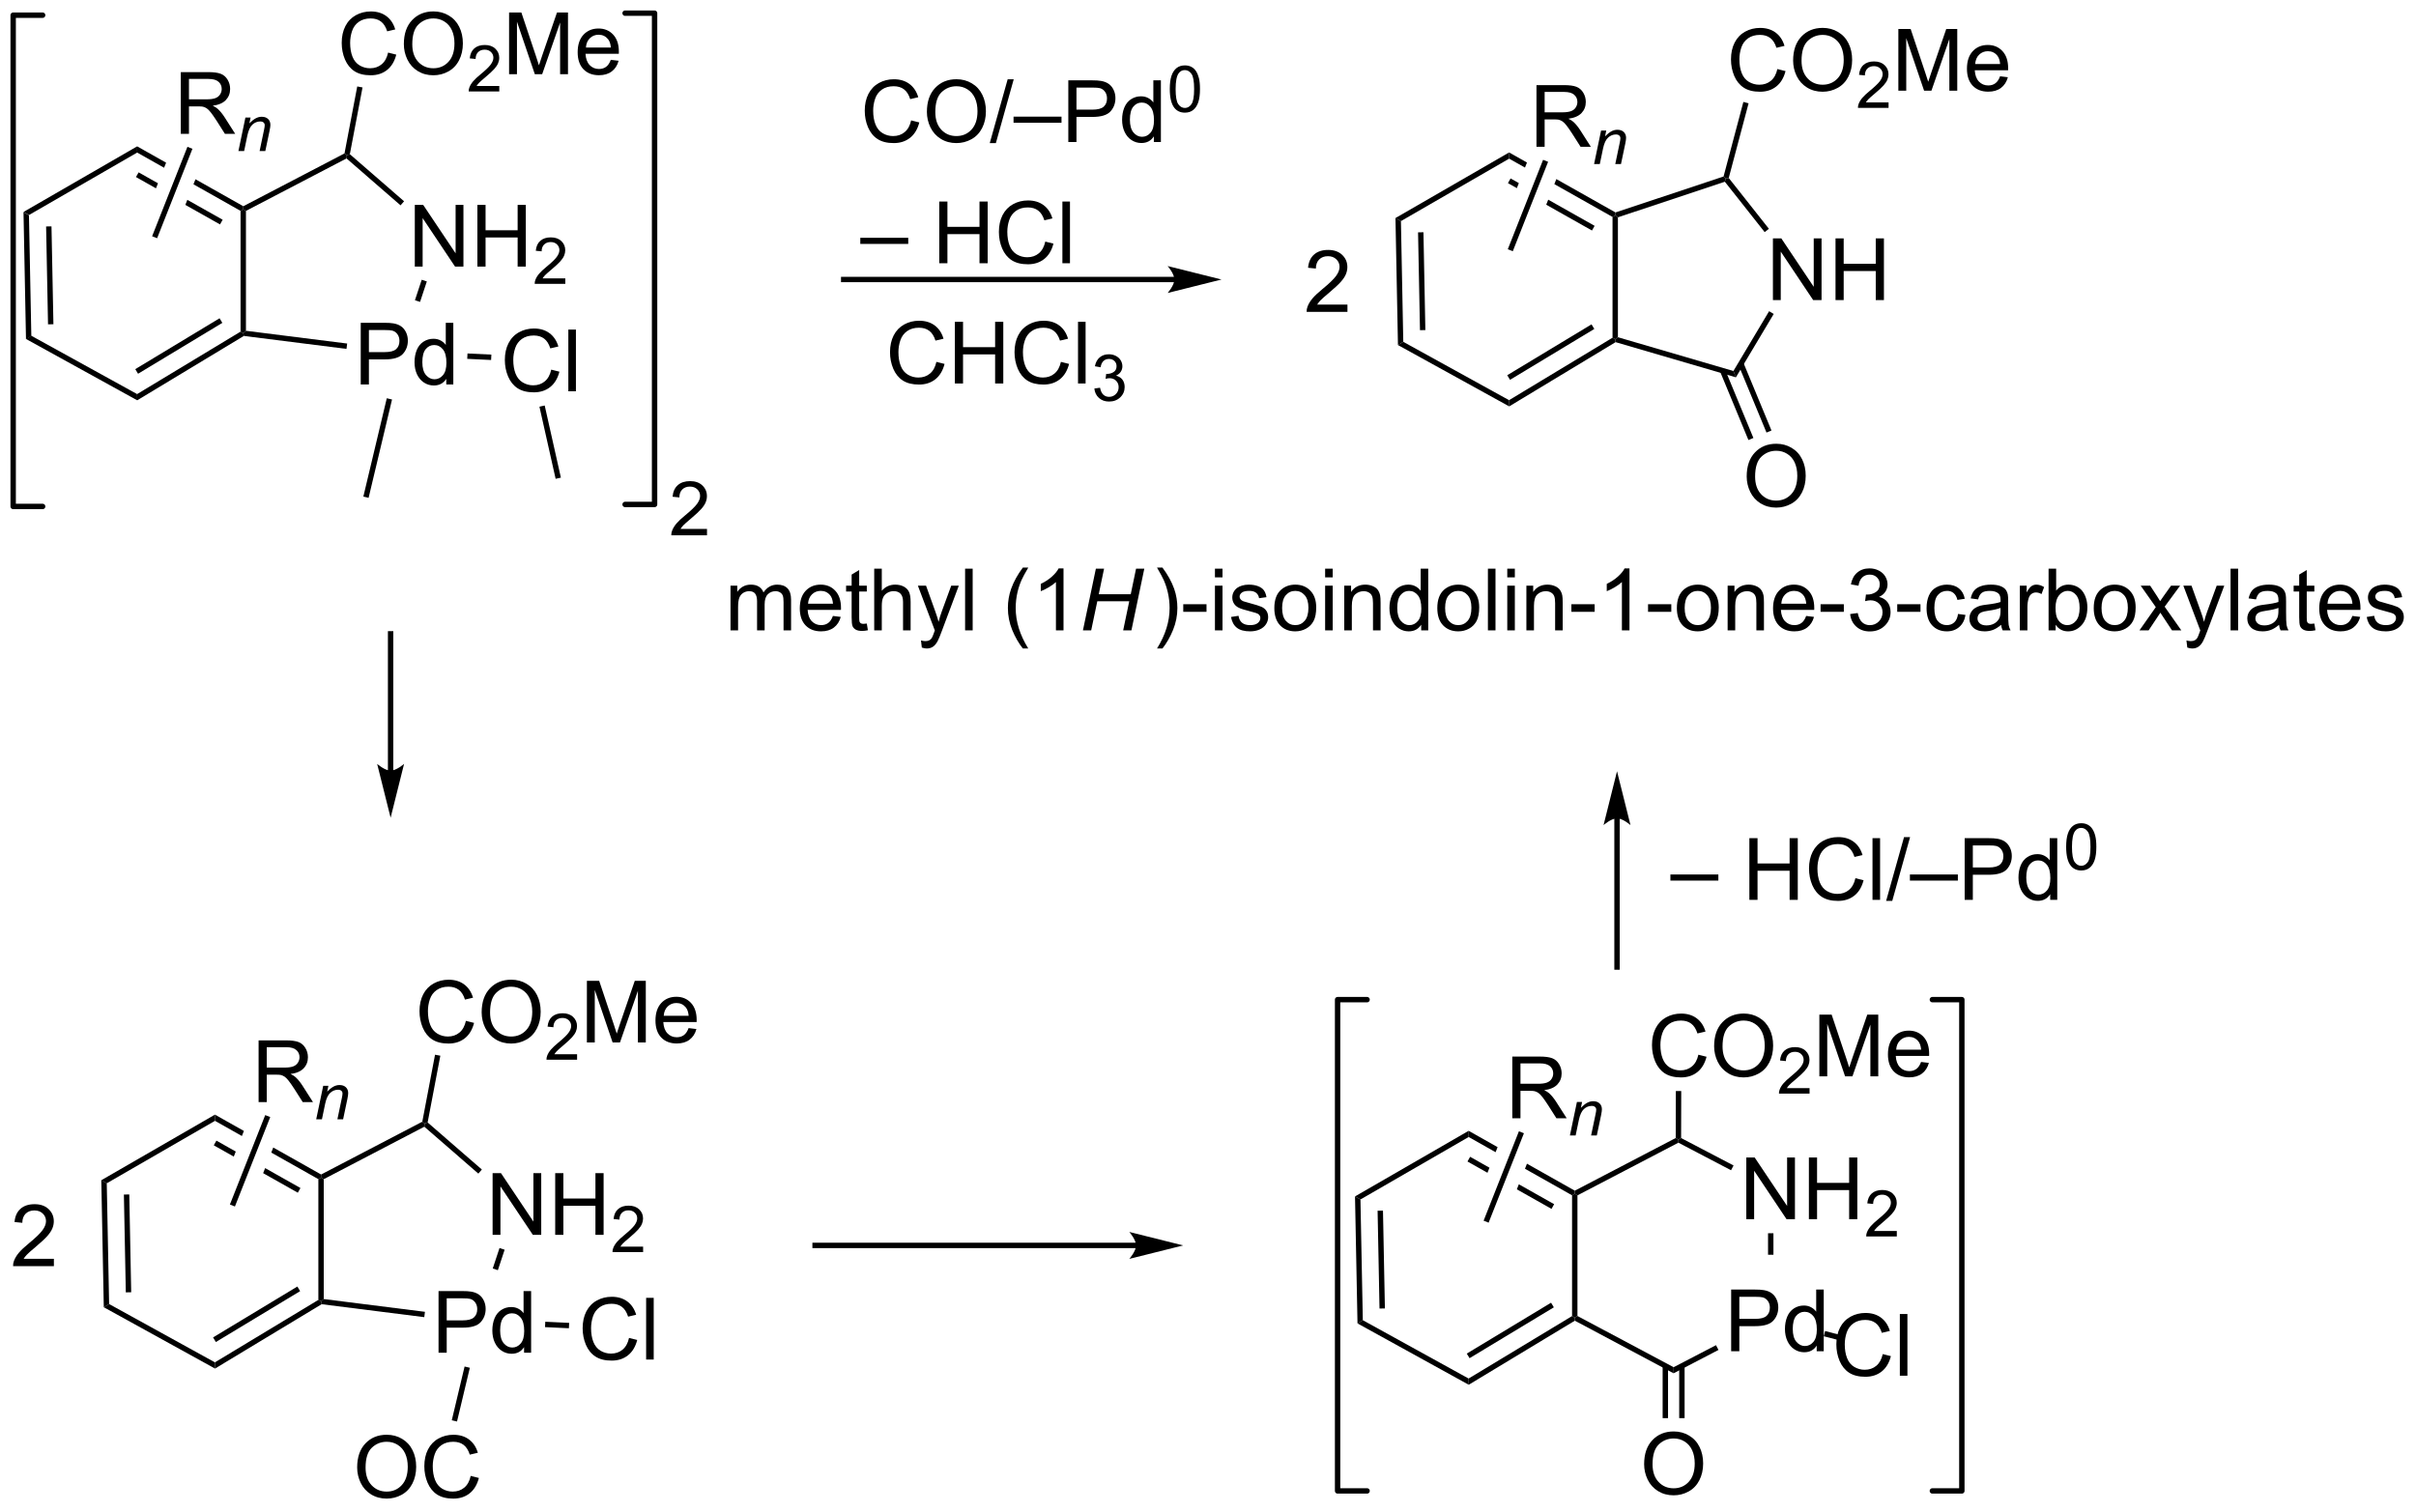 <?xml version="1.0" encoding="UTF-8"?>
<!DOCTYPE svg PUBLIC '-//W3C//DTD SVG 1.0//EN'
          'http://www.w3.org/TR/2001/REC-SVG-20010904/DTD/svg10.dtd'>
<svg stroke-dasharray="none" shape-rendering="auto" xmlns="http://www.w3.org/2000/svg" font-family="'Dialog'" text-rendering="auto" width="615" fill-opacity="1" color-interpolation="auto" color-rendering="auto" preserveAspectRatio="xMidYMid meet" font-size="12px" viewBox="0 0 615 385" fill="black" xmlns:xlink="http://www.w3.org/1999/xlink" stroke="black" image-rendering="auto" stroke-miterlimit="10" stroke-linecap="square" stroke-linejoin="miter" font-style="normal" stroke-width="1" height="385" stroke-dashoffset="0" font-weight="normal" stroke-opacity="1"
><!--Generated by the Batik Graphics2D SVG Generator--><defs id="genericDefs"
  /><g
  ><defs id="defs1"
    ><clipPath clipPathUnits="userSpaceOnUse" id="clipPath1"
      ><path d="M0.646 1.521 L231.102 1.521 L231.102 145.609 L0.646 145.609 L0.646 1.521 Z"
      /></clipPath
      ><clipPath clipPathUnits="userSpaceOnUse" id="clipPath2"
      ><path d="M-1.347 19.159 L-1.347 159.241 L222.602 159.241 L222.602 19.159 Z"
      /></clipPath
      ><clipPath clipPathUnits="userSpaceOnUse" id="clipPath3"
      ><path d="M-1.347 19.159 L-1.347 159.241 L221.867 159.241 L221.867 19.159 Z"
      /></clipPath
    ></defs
    ><g transform="scale(2.667,2.667) translate(-0.646,-1.521) matrix(1.029,0,0,1.029,2.031,-18.186)"
    ><path d="M0.834 38.834 L1.34 39.12 L1.56 50.326 L1.065 50.624 ZM2.931 40.163 L3.109 49.244 L3.609 49.234 L3.43 40.154 Z" stroke="none" clip-path="url(#clipPath3)"
    /></g
    ><g transform="matrix(2.743,0,0,2.743,3.695,-52.553)"
    ><path d="M1.065 50.624 L1.56 50.326 L11.377 55.74 L11.388 56.317 Z" stroke="none" clip-path="url(#clipPath3)"
    /></g
    ><g transform="matrix(2.743,0,0,2.743,3.695,-52.553)"
    ><path d="M11.388 56.317 L11.377 55.74 L20.977 49.943 L21.227 50.084 L21.282 50.343 ZM11.465 53.853 L19.287 49.13 L19.028 48.702 L11.207 53.425 Z" stroke="none" clip-path="url(#clipPath3)"
    /></g
    ><g transform="matrix(2.743,0,0,2.743,3.695,-52.553)"
    ><path d="M21.477 49.864 L21.227 50.084 L20.977 49.943 L20.977 38.733 L21.227 38.587 L21.477 38.738 Z" stroke="none" clip-path="url(#clipPath3)"
    /></g
    ><g transform="matrix(2.743,0,0,2.743,3.695,-52.553)"
    ><path d="M11.381 32.745 L11.384 33.321 L13.882 34.73 L13.882 34.73 L14.067 34.26 L14.067 34.26 L11.381 32.745 ZM11.517 35.158 L11.271 35.593 L13.127 36.64 L13.127 36.64 L13.313 36.171 L13.313 36.171 L11.517 35.158 ZM16.793 35.798 L16.607 36.267 L16.607 36.267 L20.977 38.733 L21.227 38.587 L21.232 38.302 L16.793 35.798 ZM16.038 37.708 L15.853 38.178 L15.853 38.178 L19.07 39.992 L19.316 39.557 L16.038 37.708 Z" stroke="none" clip-path="url(#clipPath3)"
    /></g
    ><g transform="matrix(2.743,0,0,2.743,3.695,-52.553)"
    ><path d="M11.381 32.745 L11.384 33.321 L1.34 39.12 L0.834 38.834 Z" stroke="none" clip-path="url(#clipPath3)"
    /></g
    ><g transform="matrix(2.743,0,0,2.743,3.695,-52.553)"
    ><path d="M21.477 38.738 L21.227 38.587 L21.232 38.302 L30.623 33.401 L30.846 33.566 L30.811 33.867 Z" stroke="none" clip-path="url(#clipPath3)"
    /></g
    ><g transform="matrix(2.743,0,0,2.743,3.695,-52.553)"
    ><path d="M37.147 43.906 L37.147 38.179 L37.926 38.179 L40.934 42.674 L40.934 38.179 L41.66 38.179 L41.66 43.906 L40.882 43.906 L37.874 39.406 L37.874 43.906 L37.147 43.906 ZM42.956 43.906 L42.956 38.179 L43.714 38.179 L43.714 40.531 L46.69 40.531 L46.69 38.179 L47.448 38.179 L47.448 43.906 L46.69 43.906 L46.69 41.206 L43.714 41.206 L43.714 43.906 L42.956 43.906 Z" stroke="none" clip-path="url(#clipPath3)"
    /></g
    ><g transform="matrix(2.743,0,0,2.743,3.695,-52.553)"
    ><path d="M51.114 44.998 L51.114 45.506 L48.274 45.506 Q48.269 45.315 48.337 45.139 Q48.444 44.85 48.682 44.569 Q48.923 44.287 49.374 43.918 Q50.073 43.344 50.319 43.008 Q50.565 42.672 50.565 42.373 Q50.565 42.061 50.341 41.846 Q50.118 41.629 49.757 41.629 Q49.376 41.629 49.147 41.858 Q48.919 42.086 48.917 42.49 L48.374 42.436 Q48.431 41.828 48.794 41.512 Q49.157 41.194 49.769 41.194 Q50.388 41.194 50.747 41.537 Q51.108 41.879 51.108 42.385 Q51.108 42.643 51.003 42.893 Q50.897 43.141 50.651 43.416 Q50.407 43.691 49.839 44.172 Q49.364 44.571 49.229 44.713 Q49.095 44.856 49.007 44.998 L51.114 44.998 Z" stroke="none" clip-path="url(#clipPath3)"
    /></g
    ><g transform="matrix(2.743,0,0,2.743,3.695,-52.553)"
    ><path d="M30.811 33.867 L30.846 33.566 L31.119 33.472 L36.152 37.843 L35.824 38.22 Z" stroke="none" clip-path="url(#clipPath3)"
    /></g
    ><g transform="matrix(2.743,0,0,2.743,3.695,-52.553)"
    ><path d="M32.13 54.848 L32.13 49.122 L34.291 49.122 Q34.862 49.122 35.161 49.176 Q35.583 49.247 35.867 49.445 Q36.154 49.64 36.328 49.997 Q36.502 50.351 36.502 50.778 Q36.502 51.507 36.036 52.015 Q35.573 52.52 34.357 52.52 L32.888 52.52 L32.888 54.848 L32.13 54.848 ZM32.888 51.843 L34.37 51.843 Q35.104 51.843 35.411 51.57 Q35.721 51.296 35.721 50.801 Q35.721 50.442 35.539 50.187 Q35.357 49.929 35.06 49.848 Q34.87 49.796 34.354 49.796 L32.888 49.796 L32.888 51.843 ZM40.068 54.848 L40.068 54.325 Q39.674 54.942 38.909 54.942 Q38.411 54.942 37.995 54.669 Q37.581 54.395 37.351 53.906 Q37.122 53.413 37.122 52.778 Q37.122 52.156 37.328 51.65 Q37.536 51.145 37.95 50.877 Q38.364 50.606 38.877 50.606 Q39.252 50.606 39.544 50.765 Q39.838 50.921 40.021 51.176 L40.021 49.122 L40.721 49.122 L40.721 54.848 L40.068 54.848 ZM37.846 52.778 Q37.846 53.575 38.182 53.971 Q38.518 54.364 38.974 54.364 Q39.435 54.364 39.758 53.986 Q40.081 53.609 40.081 52.835 Q40.081 51.984 39.752 51.585 Q39.424 51.187 38.943 51.187 Q38.474 51.187 38.159 51.57 Q37.846 51.952 37.846 52.778 Z" stroke="none" clip-path="url(#clipPath3)"
    /></g
    ><g transform="matrix(2.743,0,0,2.743,3.695,-52.553)"
    ><path d="M37.788 45.128 L37.16 47.027 L37.635 47.184 L38.263 45.284 Z" stroke="none" clip-path="url(#clipPath3)"
    /></g
    ><g transform="matrix(2.743,0,0,2.743,3.695,-52.553)"
    ><path d="M30.869 51.048 L30.807 51.545 L21.282 50.343 L21.227 50.084 L21.477 49.864 Z" stroke="none" clip-path="url(#clipPath3)"
    /></g
    ><g transform="matrix(2.743,0,0,2.743,3.695,-52.553)"
    ><path d="M34.547 56.127 L35.034 56.243 L32.859 65.372 L32.372 65.256 Z" stroke="none" clip-path="url(#clipPath3)"
    /></g
    ><g transform="matrix(2.743,0,0,2.743,3.695,-52.553)"
    ><path d="M49.808 53.471 L50.566 53.661 Q50.329 54.596 49.709 55.088 Q49.089 55.578 48.196 55.578 Q47.269 55.578 46.688 55.2 Q46.11 54.823 45.806 54.109 Q45.503 53.393 45.503 52.573 Q45.503 51.677 45.845 51.013 Q46.188 50.346 46.819 50 Q47.449 49.653 48.207 49.653 Q49.066 49.653 49.652 50.091 Q50.238 50.528 50.47 51.323 L49.722 51.497 Q49.524 50.872 49.144 50.588 Q48.767 50.302 48.191 50.302 Q47.532 50.302 47.087 50.619 Q46.644 50.934 46.464 51.468 Q46.285 52.002 46.285 52.567 Q46.285 53.299 46.498 53.843 Q46.712 54.388 47.16 54.658 Q47.61 54.927 48.134 54.927 Q48.769 54.927 49.209 54.559 Q49.652 54.192 49.808 53.471 ZM51.395 55.479 L51.395 49.752 L52.099 49.752 L52.099 55.479 L51.395 55.479 Z" stroke="none" clip-path="url(#clipPath3)"
    /></g
    ><g transform="matrix(2.743,0,0,2.743,3.695,-52.553)"
    ><path d="M42.012 52.469 L42.036 51.97 L44.252 52.076 L44.228 52.575 Z" stroke="none" clip-path="url(#clipPath3)"
    /></g
    ><g transform="matrix(2.743,0,0,2.743,3.695,-52.553)"
    ><path d="M48.713 56.91 L49.201 56.8 L50.704 63.496 L50.216 63.605 Z" stroke="none" clip-path="url(#clipPath3)"
    /></g
    ><g transform="matrix(2.743,0,0,2.743,3.695,-52.553)"
    ><path d="M34.669 24.04 L35.427 24.23 Q35.19 25.165 34.57 25.657 Q33.95 26.146 33.057 26.146 Q32.13 26.146 31.549 25.769 Q30.971 25.391 30.666 24.678 Q30.364 23.962 30.364 23.141 Q30.364 22.245 30.706 21.581 Q31.049 20.915 31.68 20.568 Q32.31 20.222 33.068 20.222 Q33.927 20.222 34.513 20.659 Q35.099 21.097 35.331 21.891 L34.583 22.066 Q34.385 21.441 34.005 21.157 Q33.627 20.87 33.052 20.87 Q32.393 20.87 31.948 21.188 Q31.505 21.503 31.325 22.037 Q31.146 22.571 31.146 23.136 Q31.146 23.868 31.359 24.412 Q31.573 24.956 32.021 25.227 Q32.471 25.495 32.995 25.495 Q33.63 25.495 34.07 25.128 Q34.513 24.761 34.669 24.04 ZM36.131 23.258 Q36.131 21.831 36.897 21.027 Q37.663 20.219 38.874 20.219 Q39.665 20.219 40.301 20.599 Q40.939 20.977 41.272 21.654 Q41.608 22.331 41.608 23.191 Q41.608 24.063 41.256 24.75 Q40.905 25.438 40.259 25.792 Q39.616 26.146 38.868 26.146 Q38.061 26.146 37.423 25.756 Q36.788 25.363 36.459 24.688 Q36.131 24.011 36.131 23.258 ZM36.913 23.269 Q36.913 24.305 37.467 24.902 Q38.025 25.495 38.866 25.495 Q39.72 25.495 40.272 24.894 Q40.827 24.292 40.827 23.188 Q40.827 22.488 40.59 21.967 Q40.353 21.446 39.897 21.159 Q39.444 20.87 38.876 20.87 Q38.072 20.87 37.491 21.425 Q36.913 21.977 36.913 23.269 Z" stroke="none" clip-path="url(#clipPath3)"
    /></g
    ><g transform="matrix(2.743,0,0,2.743,3.695,-52.553)"
    ><path d="M44.987 27.14 L44.987 27.647 L42.148 27.647 Q42.142 27.456 42.21 27.28 Q42.318 26.991 42.556 26.71 Q42.796 26.429 43.247 26.059 Q43.947 25.485 44.193 25.149 Q44.439 24.813 44.439 24.515 Q44.439 24.202 44.214 23.987 Q43.991 23.77 43.63 23.77 Q43.249 23.77 43.021 23.999 Q42.792 24.227 42.79 24.632 L42.247 24.577 Q42.304 23.97 42.667 23.653 Q43.031 23.335 43.642 23.335 Q44.261 23.335 44.62 23.679 Q44.982 24.02 44.982 24.526 Q44.982 24.784 44.876 25.034 Q44.771 25.282 44.525 25.558 Q44.281 25.833 43.712 26.313 Q43.237 26.712 43.103 26.854 Q42.968 26.997 42.88 27.14 L44.987 27.14 Z" stroke="none" clip-path="url(#clipPath3)"
    /></g
    ><g transform="matrix(2.743,0,0,2.743,3.695,-52.553)"
    ><path d="M45.897 26.047 L45.897 20.321 L47.037 20.321 L48.394 24.375 Q48.581 24.941 48.667 25.222 Q48.764 24.909 48.972 24.305 L50.342 20.321 L51.363 20.321 L51.363 26.047 L50.631 26.047 L50.631 21.253 L48.967 26.047 L48.285 26.047 L46.628 21.172 L46.628 26.047 L45.897 26.047 ZM55.334 24.712 L56.061 24.8 Q55.889 25.438 55.423 25.79 Q54.959 26.141 54.238 26.141 Q53.326 26.141 52.792 25.581 Q52.261 25.019 52.261 24.008 Q52.261 22.962 52.8 22.383 Q53.339 21.805 54.199 21.805 Q55.029 21.805 55.556 22.373 Q56.084 22.938 56.084 23.964 Q56.084 24.027 56.081 24.152 L52.988 24.152 Q53.027 24.837 53.373 25.201 Q53.722 25.563 54.24 25.563 Q54.628 25.563 54.902 25.36 Q55.175 25.157 55.334 24.712 ZM53.027 23.573 L55.342 23.573 Q55.295 23.05 55.076 22.79 Q54.74 22.383 54.206 22.383 Q53.722 22.383 53.391 22.709 Q53.061 23.032 53.027 23.573 Z" stroke="none" clip-path="url(#clipPath3)"
    /></g
    ><g transform="matrix(2.743,0,0,2.743,3.695,-52.553)"
    ><path d="M31.119 33.472 L30.846 33.566 L30.623 33.401 L31.805 27.183 L32.296 27.276 Z" stroke="none" clip-path="url(#clipPath3)"
    /></g
    ><g stroke-width="0.5" transform="matrix(2.743,0,0,2.743,3.695,-52.553)" stroke-linejoin="round" stroke-linecap="round"
    ><path fill="none" d="M56.663 65.985 L59.399 65.985 L59.399 20.382 L56.663 20.382" clip-path="url(#clipPath3)"
    /></g
    ><g stroke-width="0.5" transform="matrix(2.743,0,0,2.743,3.695,-52.553)" stroke-linejoin="round" stroke-linecap="round"
    ><path fill="none" d="M2.611 20.569 L-0.125 20.569 L-0.125 66.172 L2.611 66.172" clip-path="url(#clipPath3)"
    /></g
    ><g transform="matrix(2.743,0,0,2.743,3.695,-52.553)"
    ><path d="M64.263 68.259 L64.263 68.851 L60.95 68.851 Q60.943 68.628 61.023 68.423 Q61.148 68.086 61.426 67.757 Q61.706 67.429 62.233 66.999 Q63.048 66.329 63.336 65.937 Q63.623 65.545 63.623 65.196 Q63.623 64.832 63.361 64.581 Q63.101 64.328 62.679 64.328 Q62.235 64.328 61.968 64.595 Q61.702 64.861 61.699 65.333 L61.066 65.269 Q61.132 64.561 61.556 64.191 Q61.98 63.82 62.693 63.82 Q63.415 63.82 63.834 64.221 Q64.256 64.62 64.256 65.21 Q64.256 65.511 64.133 65.802 Q64.01 66.092 63.723 66.413 Q63.438 66.734 62.775 67.295 Q62.221 67.76 62.064 67.926 Q61.907 68.092 61.804 68.259 L64.263 68.259 Z" stroke="none" clip-path="url(#clipPath3)"
    /></g
    ><g transform="matrix(2.743,0,0,2.743,3.695,-52.553)"
    ><path d="M107.635 44.855 L76.949 44.855 L76.699 44.855 L76.699 45.355 L76.949 45.355 L107.635 45.355 L107.885 45.355 L107.885 44.855 L107.635 44.855 ZM112.01 45.105 L107.01 43.855 C107.01 43.855 107.635 44.558 107.635 45.105 C107.635 45.652 107.01 46.355 107.01 46.355 Z" stroke="none" clip-path="url(#clipPath3)"
    /></g
    ><g transform="matrix(2.743,0,0,2.743,3.695,-52.553)"
    ><path d="M85.552 52.75 L86.309 52.94 Q86.072 53.875 85.453 54.367 Q84.833 54.856 83.939 54.856 Q83.013 54.856 82.432 54.479 Q81.854 54.101 81.549 53.388 Q81.247 52.672 81.247 51.851 Q81.247 50.955 81.588 50.291 Q81.932 49.625 82.562 49.278 Q83.192 48.932 83.95 48.932 Q84.809 48.932 85.395 49.369 Q85.981 49.807 86.213 50.601 L85.466 50.776 Q85.268 50.151 84.888 49.867 Q84.51 49.58 83.934 49.58 Q83.275 49.58 82.83 49.898 Q82.388 50.213 82.208 50.747 Q82.028 51.281 82.028 51.846 Q82.028 52.578 82.242 53.122 Q82.455 53.666 82.903 53.937 Q83.354 54.205 83.877 54.205 Q84.513 54.205 84.953 53.838 Q85.395 53.471 85.552 52.75 ZM87.266 54.757 L87.266 49.031 L88.024 49.031 L88.024 51.382 L91.001 51.382 L91.001 49.031 L91.759 49.031 L91.759 54.757 L91.001 54.757 L91.001 52.057 L88.024 52.057 L88.024 54.757 L87.266 54.757 ZM97.106 52.75 L97.864 52.94 Q97.627 53.875 97.007 54.367 Q96.388 54.856 95.494 54.856 Q94.567 54.856 93.986 54.479 Q93.408 54.101 93.104 53.388 Q92.802 52.672 92.802 51.851 Q92.802 50.955 93.143 50.291 Q93.486 49.625 94.117 49.278 Q94.747 48.932 95.505 48.932 Q96.364 48.932 96.95 49.369 Q97.536 49.807 97.768 50.601 L97.02 50.776 Q96.822 50.151 96.442 49.867 Q96.064 49.58 95.489 49.58 Q94.83 49.58 94.385 49.898 Q93.942 50.213 93.763 50.747 Q93.583 51.281 93.583 51.846 Q93.583 52.578 93.796 53.122 Q94.01 53.666 94.458 53.937 Q94.908 54.205 95.432 54.205 Q96.067 54.205 96.507 53.838 Q96.95 53.471 97.106 52.75 ZM98.694 54.757 L98.694 49.031 L99.397 49.031 L99.397 54.757 L98.694 54.757 Z" stroke="none" clip-path="url(#clipPath3)"
    /></g
    ><g transform="matrix(2.743,0,0,2.743,3.695,-52.553)"
    ><path d="M100.21 55.223 L100.737 55.152 Q100.829 55.602 101.046 55.799 Q101.264 55.996 101.579 55.996 Q101.95 55.996 102.206 55.738 Q102.464 55.48 102.464 55.1 Q102.464 54.736 102.225 54.502 Q101.989 54.266 101.622 54.266 Q101.473 54.266 101.251 54.324 L101.309 53.861 Q101.362 53.867 101.393 53.867 Q101.731 53.867 102.001 53.691 Q102.27 53.516 102.27 53.148 Q102.27 52.859 102.073 52.67 Q101.878 52.478 101.567 52.478 Q101.258 52.478 101.053 52.672 Q100.848 52.865 100.79 53.252 L100.262 53.158 Q100.36 52.627 100.702 52.336 Q101.046 52.045 101.555 52.045 Q101.907 52.045 102.202 52.195 Q102.499 52.346 102.655 52.607 Q102.811 52.867 102.811 53.16 Q102.811 53.439 102.661 53.668 Q102.512 53.897 102.219 54.031 Q102.6 54.119 102.811 54.397 Q103.022 54.672 103.022 55.088 Q103.022 55.65 102.612 56.043 Q102.202 56.434 101.575 56.434 Q101.01 56.434 100.635 56.098 Q100.262 55.76 100.21 55.223 Z" stroke="none" clip-path="url(#clipPath3)"
    /></g
    ><g transform="matrix(2.743,0,0,2.743,3.695,-52.553)"
    ><path d="M83.207 30.334 L83.965 30.524 Q83.728 31.459 83.108 31.951 Q82.489 32.441 81.595 32.441 Q80.668 32.441 80.088 32.063 Q79.509 31.685 79.205 30.972 Q78.903 30.256 78.903 29.435 Q78.903 28.539 79.244 27.875 Q79.588 27.209 80.218 26.862 Q80.848 26.516 81.606 26.516 Q82.465 26.516 83.051 26.953 Q83.637 27.391 83.869 28.185 L83.121 28.36 Q82.924 27.735 82.543 27.451 Q82.166 27.164 81.59 27.164 Q80.931 27.164 80.486 27.482 Q80.043 27.797 79.864 28.331 Q79.684 28.865 79.684 29.43 Q79.684 30.162 79.897 30.706 Q80.111 31.25 80.559 31.521 Q81.009 31.789 81.533 31.789 Q82.168 31.789 82.608 31.422 Q83.051 31.055 83.207 30.334 ZM84.67 29.552 Q84.67 28.125 85.435 27.321 Q86.201 26.513 87.412 26.513 Q88.203 26.513 88.839 26.894 Q89.477 27.271 89.81 27.948 Q90.146 28.625 90.146 29.485 Q90.146 30.357 89.795 31.045 Q89.443 31.732 88.797 32.086 Q88.154 32.441 87.406 32.441 Q86.599 32.441 85.961 32.05 Q85.326 31.657 84.998 30.982 Q84.67 30.305 84.67 29.552 ZM85.451 29.563 Q85.451 30.599 86.005 31.196 Q86.563 31.789 87.404 31.789 Q88.258 31.789 88.81 31.188 Q89.365 30.586 89.365 29.482 Q89.365 28.782 89.128 28.261 Q88.891 27.74 88.435 27.453 Q87.982 27.164 87.414 27.164 Q86.61 27.164 86.029 27.719 Q85.451 28.271 85.451 29.563 ZM90.504 32.441 L92.166 26.516 L92.728 26.516 L91.072 32.441 L90.504 32.441 ZM92.711 30.552 L92.711 29.985 L97.162 29.985 L97.162 30.552 L92.711 30.552 ZM97.793 32.342 L97.793 26.615 L99.955 26.615 Q100.525 26.615 100.825 26.67 Q101.246 26.74 101.53 26.938 Q101.817 27.133 101.991 27.49 Q102.166 27.844 102.166 28.271 Q102.166 29 101.7 29.508 Q101.236 30.013 100.02 30.013 L98.551 30.013 L98.551 32.342 L97.793 32.342 ZM98.551 29.336 L100.033 29.336 Q100.767 29.336 101.075 29.063 Q101.384 28.789 101.384 28.295 Q101.384 27.935 101.202 27.68 Q101.02 27.422 100.723 27.341 Q100.533 27.289 100.017 27.289 L98.551 27.289 L98.551 29.336 ZM105.731 32.342 L105.731 31.818 Q105.338 32.435 104.572 32.435 Q104.075 32.435 103.658 32.162 Q103.244 31.888 103.015 31.399 Q102.785 30.907 102.785 30.271 Q102.785 29.649 102.991 29.144 Q103.2 28.638 103.614 28.37 Q104.028 28.099 104.541 28.099 Q104.916 28.099 105.207 28.258 Q105.502 28.414 105.684 28.67 L105.684 26.615 L106.384 26.615 L106.384 32.342 L105.731 32.342 ZM103.509 30.271 Q103.509 31.068 103.845 31.464 Q104.181 31.857 104.637 31.857 Q105.098 31.857 105.421 31.48 Q105.744 31.102 105.744 30.328 Q105.744 29.477 105.416 29.078 Q105.088 28.68 104.606 28.68 Q104.137 28.68 103.822 29.063 Q103.509 29.446 103.509 30.271 Z" stroke="none" clip-path="url(#clipPath3)"
    /></g
    ><g transform="matrix(2.743,0,0,2.743,3.695,-52.553)"
    ><path d="M107.211 27.422 Q107.211 26.661 107.367 26.198 Q107.524 25.733 107.832 25.481 Q108.143 25.229 108.612 25.229 Q108.957 25.229 109.217 25.368 Q109.479 25.506 109.649 25.77 Q109.819 26.032 109.914 26.409 Q110.012 26.784 110.012 27.422 Q110.012 28.178 109.856 28.643 Q109.701 29.108 109.391 29.362 Q109.082 29.616 108.612 29.616 Q107.99 29.616 107.635 29.169 Q107.211 28.633 107.211 27.422 ZM107.752 27.422 Q107.752 28.481 108 28.831 Q108.248 29.18 108.612 29.18 Q108.975 29.18 109.221 28.829 Q109.469 28.477 109.469 27.422 Q109.469 26.362 109.221 26.014 Q108.975 25.665 108.606 25.665 Q108.242 25.665 108.026 25.973 Q107.752 26.366 107.752 27.422 Z" stroke="none" clip-path="url(#clipPath3)"
    /></g
    ><g transform="matrix(2.743,0,0,2.743,3.695,-52.553)"
    ><path d="M78.489 41.802 L78.489 41.235 L82.939 41.235 L82.939 41.802 L78.489 41.802 ZM85.817 43.592 L85.817 37.865 L86.575 37.865 L86.575 40.217 L89.551 40.217 L89.551 37.865 L90.309 37.865 L90.309 43.592 L89.551 43.592 L89.551 40.891 L86.575 40.891 L86.575 43.592 L85.817 43.592 ZM95.656 41.584 L96.414 41.774 Q96.177 42.709 95.558 43.201 Q94.938 43.691 94.045 43.691 Q93.118 43.691 92.537 43.313 Q91.959 42.935 91.654 42.222 Q91.352 41.506 91.352 40.685 Q91.352 39.789 91.693 39.125 Q92.037 38.459 92.667 38.112 Q93.297 37.766 94.055 37.766 Q94.914 37.766 95.5 38.203 Q96.086 38.641 96.318 39.435 L95.571 39.61 Q95.373 38.985 94.993 38.701 Q94.615 38.414 94.039 38.414 Q93.38 38.414 92.935 38.732 Q92.493 39.047 92.313 39.581 Q92.133 40.115 92.133 40.68 Q92.133 41.412 92.347 41.956 Q92.56 42.5 93.008 42.771 Q93.459 43.039 93.982 43.039 Q94.618 43.039 95.058 42.672 Q95.5 42.305 95.656 41.584 ZM97.244 43.592 L97.244 37.865 L97.947 37.865 L97.947 43.592 L97.244 43.592 Z" stroke="none" clip-path="url(#clipPath3)"
    /></g
    ><g transform="matrix(2.743,0,0,2.743,3.695,-52.553)"
    ><path d="M128.154 39.399 L128.66 39.684 L128.879 50.89 L128.385 51.189 ZM130.25 40.728 L130.428 49.809 L130.928 49.799 L130.75 40.718 Z" stroke="none" clip-path="url(#clipPath3)"
    /></g
    ><g transform="matrix(2.743,0,0,2.743,3.695,-52.553)"
    ><path d="M128.385 51.189 L128.879 50.89 L138.696 56.305 L138.708 56.882 Z" stroke="none" clip-path="url(#clipPath3)"
    /></g
    ><g transform="matrix(2.743,0,0,2.743,3.695,-52.553)"
    ><path d="M138.708 56.882 L138.696 56.305 L148.297 50.508 L148.547 50.649 L148.582 50.92 ZM138.785 54.417 L146.606 49.695 L146.348 49.267 L138.526 53.989 Z" stroke="none" clip-path="url(#clipPath3)"
    /></g
    ><g transform="matrix(2.743,0,0,2.743,3.695,-52.553)"
    ><path d="M148.797 50.462 L148.547 50.649 L148.297 50.508 L148.297 39.297 L148.547 39.151 L148.797 39.332 Z" stroke="none" clip-path="url(#clipPath3)"
    /></g
    ><g transform="matrix(2.743,0,0,2.743,3.695,-52.553)"
    ><path d="M138.701 33.31 L138.704 33.886 L140.172 34.714 L140.357 34.244 L140.357 34.244 L138.701 33.31 ZM138.837 35.722 L138.591 36.158 L139.418 36.624 L139.418 36.624 L139.603 36.155 L138.837 35.722 ZM143.083 35.782 L142.898 36.252 L148.297 39.297 L148.547 39.151 L148.573 38.879 L143.083 35.782 ZM142.329 37.693 L142.144 38.162 L146.389 40.557 L146.635 40.122 L142.329 37.693 Z" stroke="none" clip-path="url(#clipPath3)"
    /></g
    ><g transform="matrix(2.743,0,0,2.743,3.695,-52.553)"
    ><path d="M138.701 33.31 L138.704 33.886 L128.66 39.684 L128.154 39.399 Z" stroke="none" clip-path="url(#clipPath3)"
    /></g
    ><g transform="matrix(2.743,0,0,2.743,3.695,-52.553)"
    ><path d="M148.797 39.332 L148.547 39.151 L148.573 38.879 L158.601 35.542 L158.808 35.737 L158.72 36.029 Z" stroke="none" clip-path="url(#clipPath3)"
    /></g
    ><g transform="matrix(2.743,0,0,2.743,3.695,-52.553)"
    ><path d="M163.182 47.015 L163.182 41.288 L163.961 41.288 L166.969 45.783 L166.969 41.288 L167.695 41.288 L167.695 47.015 L166.917 47.015 L163.909 42.515 L163.909 47.015 L163.182 47.015 ZM168.991 47.015 L168.991 41.288 L169.749 41.288 L169.749 43.64 L172.725 43.64 L172.725 41.288 L173.483 41.288 L173.483 47.015 L172.725 47.015 L172.725 44.315 L169.749 44.315 L169.749 47.015 L168.991 47.015 Z" stroke="none" clip-path="url(#clipPath3)"
    /></g
    ><g transform="matrix(2.743,0,0,2.743,3.695,-52.553)"
    ><path d="M158.72 36.029 L158.808 35.737 L159.082 35.68 L162.808 40.396 L162.416 40.706 Z" stroke="none" clip-path="url(#clipPath3)"
    /></g
    ><g transform="matrix(2.743,0,0,2.743,3.695,-52.553)"
    ><path d="M162.827 48.046 L163.256 48.302 L159.746 54.185 L159.515 53.597 Z" stroke="none" clip-path="url(#clipPath3)"
    /></g
    ><g transform="matrix(2.743,0,0,2.743,3.695,-52.553)"
    ><path d="M159.515 53.597 L159.746 54.185 L148.582 50.92 L148.547 50.649 L148.797 50.462 Z" stroke="none" clip-path="url(#clipPath3)"
    /></g
    ><g transform="matrix(2.743,0,0,2.743,3.695,-52.553)"
    ><path d="M163.594 25.568 L164.352 25.758 Q164.115 26.693 163.495 27.185 Q162.876 27.675 161.982 27.675 Q161.055 27.675 160.475 27.297 Q159.897 26.919 159.592 26.206 Q159.29 25.49 159.29 24.669 Q159.29 23.773 159.631 23.11 Q159.975 22.443 160.605 22.096 Q161.235 21.75 161.993 21.75 Q162.852 21.75 163.438 22.188 Q164.024 22.625 164.256 23.419 L163.508 23.594 Q163.311 22.969 162.93 22.685 Q162.553 22.398 161.977 22.398 Q161.318 22.398 160.873 22.716 Q160.43 23.031 160.251 23.565 Q160.071 24.099 160.071 24.664 Q160.071 25.396 160.285 25.94 Q160.498 26.485 160.946 26.755 Q161.397 27.023 161.92 27.023 Q162.555 27.023 162.995 26.656 Q163.438 26.289 163.594 25.568 ZM165.057 24.787 Q165.057 23.36 165.822 22.555 Q166.588 21.747 167.799 21.747 Q168.59 21.747 169.226 22.128 Q169.864 22.505 170.197 23.182 Q170.533 23.86 170.533 24.719 Q170.533 25.591 170.182 26.279 Q169.83 26.966 169.184 27.32 Q168.541 27.675 167.794 27.675 Q166.986 27.675 166.348 27.284 Q165.713 26.891 165.385 26.216 Q165.057 25.539 165.057 24.787 ZM165.838 24.797 Q165.838 25.833 166.393 26.43 Q166.95 27.023 167.791 27.023 Q168.645 27.023 169.197 26.422 Q169.752 25.82 169.752 24.716 Q169.752 24.016 169.515 23.495 Q169.278 22.974 168.822 22.688 Q168.369 22.398 167.802 22.398 Q166.997 22.398 166.416 22.953 Q165.838 23.505 165.838 24.797 Z" stroke="none" clip-path="url(#clipPath3)"
    /></g
    ><g transform="matrix(2.743,0,0,2.743,3.695,-52.553)"
    ><path d="M173.913 28.668 L173.913 29.176 L171.073 29.176 Q171.067 28.984 171.135 28.808 Q171.243 28.519 171.481 28.238 Q171.721 27.957 172.173 27.588 Q172.872 27.014 173.118 26.678 Q173.364 26.342 173.364 26.043 Q173.364 25.73 173.139 25.515 Q172.917 25.299 172.555 25.299 Q172.174 25.299 171.946 25.527 Q171.718 25.756 171.715 26.16 L171.173 26.105 Q171.229 25.498 171.593 25.181 Q171.956 24.863 172.567 24.863 Q173.186 24.863 173.546 25.207 Q173.907 25.549 173.907 26.055 Q173.907 26.312 173.802 26.562 Q173.696 26.81 173.45 27.086 Q173.206 27.361 172.637 27.842 Q172.163 28.24 172.028 28.383 Q171.893 28.525 171.805 28.668 L173.913 28.668 Z" stroke="none" clip-path="url(#clipPath3)"
    /></g
    ><g transform="matrix(2.743,0,0,2.743,3.695,-52.553)"
    ><path d="M174.822 27.576 L174.822 21.849 L175.963 21.849 L177.319 25.904 Q177.507 26.469 177.593 26.75 Q177.689 26.438 177.898 25.833 L179.267 21.849 L180.288 21.849 L180.288 27.576 L179.556 27.576 L179.556 22.781 L177.892 27.576 L177.21 27.576 L175.554 22.701 L175.554 27.576 L174.822 27.576 ZM184.26 26.24 L184.986 26.328 Q184.814 26.966 184.348 27.318 Q183.885 27.669 183.163 27.669 Q182.252 27.669 181.718 27.11 Q181.187 26.547 181.187 25.537 Q181.187 24.49 181.726 23.912 Q182.265 23.333 183.124 23.333 Q183.955 23.333 184.481 23.901 Q185.01 24.466 185.01 25.492 Q185.01 25.555 185.007 25.68 L181.913 25.68 Q181.952 26.365 182.299 26.729 Q182.648 27.091 183.166 27.091 Q183.554 27.091 183.827 26.888 Q184.101 26.685 184.26 26.24 ZM181.952 25.102 L184.267 25.102 Q184.22 24.578 184.002 24.318 Q183.666 23.912 183.132 23.912 Q182.648 23.912 182.317 24.237 Q181.986 24.56 181.952 25.102 Z" stroke="none" clip-path="url(#clipPath3)"
    /></g
    ><g transform="matrix(2.743,0,0,2.743,3.695,-52.553)"
    ><path d="M159.082 35.68 L158.808 35.737 L158.601 35.542 L160.44 28.62 L160.923 28.749 Z" stroke="none" clip-path="url(#clipPath3)"
    /></g
    ><g transform="matrix(2.743,0,0,2.743,3.695,-52.553)"
    ><path d="M160.748 63.39 Q160.748 61.963 161.513 61.159 Q162.279 60.351 163.49 60.351 Q164.281 60.351 164.917 60.732 Q165.555 61.109 165.888 61.786 Q166.224 62.463 166.224 63.323 Q166.224 64.195 165.873 64.883 Q165.521 65.57 164.875 65.924 Q164.232 66.278 163.484 66.278 Q162.677 66.278 162.039 65.888 Q161.404 65.495 161.076 64.82 Q160.748 64.143 160.748 63.39 ZM161.529 63.401 Q161.529 64.437 162.083 65.034 Q162.641 65.627 163.482 65.627 Q164.336 65.627 164.888 65.026 Q165.443 64.424 165.443 63.32 Q165.443 62.62 165.206 62.099 Q164.969 61.578 164.513 61.291 Q164.06 61.002 163.492 61.002 Q162.688 61.002 162.107 61.557 Q161.529 62.109 161.529 63.401 Z" stroke="none" clip-path="url(#clipPath3)"
    /></g
    ><g transform="matrix(2.743,0,0,2.743,3.695,-52.553)"
    ><path d="M158.283 53.66 L160.908 60.005 L161.37 59.814 L158.745 53.469 ZM159.979 53.015 L162.585 59.312 L163.047 59.12 L160.441 52.824 Z" stroke="none" clip-path="url(#clipPath3)"
    /></g
    ><g transform="matrix(2.743,0,0,2.743,3.695,-52.553)"
    ><path d="M15.431 31.58 L15.431 25.853 L17.97 25.853 Q18.736 25.853 19.134 26.007 Q19.533 26.16 19.77 26.551 Q20.009 26.942 20.009 27.416 Q20.009 28.025 19.613 28.444 Q19.22 28.861 18.395 28.973 Q18.697 29.119 18.853 29.259 Q19.184 29.564 19.481 30.02 L20.478 31.58 L19.525 31.58 L18.767 30.387 Q18.434 29.872 18.218 29.598 Q18.004 29.325 17.835 29.215 Q17.666 29.106 17.488 29.064 Q17.361 29.035 17.067 29.035 L16.189 29.035 L16.189 31.58 L15.431 31.58 ZM16.189 28.379 L17.817 28.379 Q18.337 28.379 18.629 28.273 Q18.923 28.166 19.074 27.929 Q19.228 27.692 19.228 27.416 Q19.228 27.009 18.931 26.749 Q18.637 26.486 18.002 26.486 L16.189 26.486 L16.189 28.379 Z" stroke="none" clip-path="url(#clipPath3)"
    /></g
    ><g transform="matrix(2.743,0,0,2.743,3.695,-52.553)"
    ><path d="M20.778 33.18 L21.428 30.069 L21.909 30.069 L21.795 30.61 Q22.108 30.291 22.379 30.145 Q22.653 29.998 22.938 29.998 Q23.315 29.998 23.53 30.203 Q23.746 30.408 23.746 30.75 Q23.746 30.924 23.67 31.295 L23.274 33.18 L22.744 33.18 L23.157 31.207 Q23.219 30.92 23.219 30.783 Q23.219 30.627 23.112 30.531 Q23.004 30.434 22.803 30.434 Q22.395 30.434 22.076 30.727 Q21.76 31.02 21.61 31.733 L21.309 33.18 L20.778 33.18 Z" stroke="none" clip-path="url(#clipPath3)"
    /></g
    ><g transform="matrix(2.743,0,0,2.743,3.695,-52.553)"
    ><path d="M13.234 41.273 L12.769 41.089 L16.046 32.788 L16.511 32.972 Z" stroke="none" clip-path="url(#clipPath3)"
    /></g
    ><g transform="matrix(2.743,0,0,2.743,3.695,-52.553)"
    ><path d="M141.239 32.787 L141.239 27.06 L143.778 27.06 Q144.544 27.06 144.942 27.214 Q145.341 27.368 145.578 27.758 Q145.817 28.149 145.817 28.623 Q145.817 29.232 145.421 29.651 Q145.028 30.068 144.203 30.18 Q144.505 30.326 144.661 30.467 Q144.992 30.771 145.289 31.227 L146.286 32.787 L145.333 32.787 L144.575 31.594 Q144.242 31.079 144.026 30.805 Q143.812 30.532 143.643 30.422 Q143.474 30.313 143.296 30.271 Q143.169 30.243 142.875 30.243 L141.997 30.243 L141.997 32.787 L141.239 32.787 ZM141.997 29.586 L143.625 29.586 Q144.145 29.586 144.437 29.48 Q144.731 29.373 144.882 29.136 Q145.036 28.899 145.036 28.623 Q145.036 28.217 144.739 27.956 Q144.445 27.693 143.809 27.693 L141.997 27.693 L141.997 29.586 Z" stroke="none" clip-path="url(#clipPath3)"
    /></g
    ><g transform="matrix(2.743,0,0,2.743,3.695,-52.553)"
    ><path d="M146.585 34.387 L147.236 31.276 L147.716 31.276 L147.603 31.817 Q147.916 31.498 148.187 31.352 Q148.46 31.205 148.746 31.205 Q149.123 31.205 149.338 31.41 Q149.554 31.615 149.554 31.957 Q149.554 32.131 149.478 32.502 L149.082 34.387 L148.552 34.387 L148.964 32.414 Q149.027 32.127 149.027 31.99 Q149.027 31.834 148.919 31.738 Q148.812 31.641 148.611 31.641 Q148.203 31.641 147.884 31.934 Q147.568 32.227 147.418 32.94 L147.117 34.387 L146.585 34.387 Z" stroke="none" clip-path="url(#clipPath3)"
    /></g
    ><g transform="matrix(2.743,0,0,2.743,3.695,-52.553)"
    ><path d="M139.042 42.48 L138.577 42.296 L141.853 33.995 L142.319 34.179 Z" stroke="none" clip-path="url(#clipPath3)"
    /></g
    ><g transform="matrix(2.743,0,0,2.743,3.695,-52.553)"
    ><path d="M66.445 77.671 L66.445 73.523 L67.073 73.523 L67.073 74.103 Q67.268 73.799 67.591 73.614 Q67.917 73.429 68.331 73.429 Q68.792 73.429 69.086 73.621 Q69.383 73.812 69.503 74.155 Q69.995 73.429 70.784 73.429 Q71.401 73.429 71.732 73.77 Q72.065 74.111 72.065 74.822 L72.065 77.671 L71.367 77.671 L71.367 75.056 Q71.367 74.635 71.297 74.45 Q71.229 74.265 71.049 74.153 Q70.87 74.038 70.628 74.038 Q70.19 74.038 69.901 74.33 Q69.612 74.619 69.612 75.26 L69.612 77.671 L68.909 77.671 L68.909 74.976 Q68.909 74.507 68.737 74.273 Q68.565 74.038 68.174 74.038 Q67.878 74.038 67.625 74.194 Q67.375 74.351 67.26 74.653 Q67.148 74.952 67.148 75.517 L67.148 77.671 L66.445 77.671 ZM75.948 76.335 L76.674 76.424 Q76.503 77.062 76.037 77.413 Q75.573 77.765 74.852 77.765 Q73.94 77.765 73.406 77.205 Q72.875 76.642 72.875 75.632 Q72.875 74.585 73.414 74.007 Q73.953 73.429 74.812 73.429 Q75.643 73.429 76.169 73.996 Q76.698 74.562 76.698 75.588 Q76.698 75.65 76.695 75.775 L73.602 75.775 Q73.641 76.46 73.987 76.825 Q74.336 77.187 74.854 77.187 Q75.242 77.187 75.516 76.984 Q75.789 76.78 75.948 76.335 ZM73.641 75.197 L75.956 75.197 Q75.909 74.674 75.69 74.413 Q75.354 74.007 74.82 74.007 Q74.336 74.007 74.005 74.332 Q73.674 74.655 73.641 75.197 ZM79.093 77.041 L79.194 77.663 Q78.897 77.726 78.663 77.726 Q78.28 77.726 78.069 77.606 Q77.858 77.484 77.772 77.286 Q77.686 77.088 77.686 76.455 L77.686 74.069 L77.171 74.069 L77.171 73.523 L77.686 73.523 L77.686 72.494 L78.387 72.072 L78.387 73.523 L79.093 73.523 L79.093 74.069 L78.387 74.069 L78.387 76.494 Q78.387 76.796 78.423 76.882 Q78.46 76.968 78.543 77.02 Q78.629 77.069 78.785 77.069 Q78.902 77.069 79.093 77.041 ZM79.781 77.671 L79.781 71.944 L80.484 71.944 L80.484 73.999 Q80.977 73.429 81.727 73.429 Q82.188 73.429 82.526 73.611 Q82.867 73.791 83.013 74.111 Q83.159 74.431 83.159 75.041 L83.159 77.671 L82.456 77.671 L82.456 75.041 Q82.456 74.515 82.227 74.275 Q82 74.033 81.581 74.033 Q81.268 74.033 80.992 74.197 Q80.719 74.359 80.602 74.637 Q80.484 74.913 80.484 75.4 L80.484 77.671 L79.781 77.671 ZM84.199 79.27 L84.121 78.609 Q84.35 78.671 84.522 78.671 Q84.757 78.671 84.897 78.593 Q85.038 78.515 85.129 78.374 Q85.194 78.27 85.343 77.851 Q85.363 77.793 85.405 77.679 L83.832 73.523 L84.59 73.523 L85.452 75.924 Q85.621 76.382 85.754 76.885 Q85.874 76.4 86.043 75.939 L86.928 73.523 L87.632 73.523 L86.053 77.741 Q85.801 78.426 85.66 78.684 Q85.473 79.03 85.231 79.192 Q84.988 79.356 84.652 79.356 Q84.449 79.356 84.199 79.27 ZM88.215 77.671 L88.215 71.944 L88.918 71.944 L88.918 77.671 L88.215 77.671 ZM93.574 79.356 Q92.991 78.621 92.587 77.637 Q92.186 76.65 92.186 75.596 Q92.186 74.666 92.488 73.814 Q92.84 72.827 93.574 71.846 L94.077 71.846 Q93.606 72.658 93.452 73.007 Q93.215 73.546 93.077 74.132 Q92.91 74.861 92.91 75.601 Q92.91 77.478 94.077 79.356 L93.574 79.356 ZM97.348 77.671 L96.645 77.671 L96.645 73.189 Q96.389 73.431 95.978 73.674 Q95.566 73.916 95.238 74.038 L95.238 73.359 Q95.827 73.08 96.267 72.687 Q96.71 72.291 96.895 71.921 L97.348 71.921 L97.348 77.671 Z" stroke="none" clip-path="url(#clipPath3)"
    /></g
    ><g transform="matrix(2.743,0,0,2.743,3.695,-52.553)"
    ><path d="M99.151 77.671 L100.352 71.944 L101.112 71.944 L100.617 74.322 L103.586 74.322 L104.081 71.944 L104.846 71.944 L103.651 77.671 L102.885 77.671 L103.448 74.971 L100.484 74.971 L99.917 77.671 L99.151 77.671 Z" stroke="none" clip-path="url(#clipPath3)"
    /></g
    ><g transform="matrix(2.743,0,0,2.743,3.695,-52.553)"
    ><path d="M106.53 79.356 L106.025 79.356 Q107.194 77.478 107.194 75.601 Q107.194 74.866 107.025 74.142 Q106.892 73.556 106.655 73.017 Q106.501 72.666 106.025 71.846 L106.53 71.846 Q107.264 72.827 107.616 73.814 Q107.915 74.666 107.915 75.596 Q107.915 76.65 107.512 77.637 Q107.108 78.621 106.53 79.356 ZM108.46 75.952 L108.46 75.244 L110.618 75.244 L110.618 75.952 L108.46 75.952 ZM111.4 72.752 L111.4 71.944 L112.103 71.944 L112.103 72.752 L111.4 72.752 ZM111.4 77.671 L111.4 73.523 L112.103 73.523 L112.103 77.671 L111.4 77.671 ZM112.893 76.431 L113.589 76.322 Q113.646 76.741 113.914 76.965 Q114.182 77.187 114.662 77.187 Q115.146 77.187 115.38 76.989 Q115.615 76.791 115.615 76.525 Q115.615 76.288 115.409 76.15 Q115.263 76.056 114.69 75.913 Q113.917 75.718 113.617 75.575 Q113.318 75.431 113.164 75.181 Q113.01 74.929 113.01 74.624 Q113.01 74.346 113.135 74.111 Q113.263 73.874 113.482 73.718 Q113.646 73.596 113.93 73.512 Q114.214 73.429 114.537 73.429 Q115.026 73.429 115.393 73.569 Q115.763 73.71 115.938 73.95 Q116.115 74.189 116.182 74.593 L115.495 74.687 Q115.448 74.366 115.221 74.187 Q114.997 74.007 114.589 74.007 Q114.104 74.007 113.896 74.168 Q113.69 74.327 113.69 74.541 Q113.69 74.679 113.776 74.788 Q113.862 74.9 114.044 74.976 Q114.151 75.015 114.667 75.155 Q115.412 75.353 115.706 75.481 Q116.003 75.609 116.169 75.851 Q116.339 76.093 116.339 76.452 Q116.339 76.804 116.133 77.114 Q115.927 77.424 115.539 77.596 Q115.154 77.765 114.667 77.765 Q113.857 77.765 113.432 77.429 Q113.01 77.093 112.893 76.431 ZM116.912 75.596 Q116.912 74.444 117.552 73.89 Q118.089 73.429 118.857 73.429 Q119.714 73.429 120.255 73.989 Q120.799 74.549 120.799 75.538 Q120.799 76.338 120.557 76.799 Q120.318 77.257 119.859 77.512 Q119.401 77.765 118.857 77.765 Q117.987 77.765 117.448 77.207 Q116.912 76.648 116.912 75.596 ZM117.635 75.596 Q117.635 76.392 117.982 76.791 Q118.331 77.187 118.857 77.187 Q119.38 77.187 119.727 76.788 Q120.076 76.39 120.076 75.572 Q120.076 74.804 119.727 74.408 Q119.378 74.01 118.857 74.01 Q118.331 74.01 117.982 74.405 Q117.635 74.799 117.635 75.596 ZM121.626 72.752 L121.626 71.944 L122.329 71.944 L122.329 72.752 L121.626 72.752 ZM121.626 77.671 L121.626 73.523 L122.329 73.523 L122.329 77.671 L121.626 77.671 ZM123.401 77.671 L123.401 73.523 L124.034 73.523 L124.034 74.111 Q124.49 73.429 125.354 73.429 Q125.729 73.429 126.042 73.564 Q126.357 73.697 126.513 73.916 Q126.669 74.135 126.732 74.437 Q126.771 74.632 126.771 75.119 L126.771 77.671 L126.068 77.671 L126.068 75.148 Q126.068 74.718 125.984 74.504 Q125.904 74.291 125.695 74.166 Q125.487 74.038 125.206 74.038 Q124.755 74.038 124.43 74.325 Q124.104 74.609 124.104 75.405 L124.104 77.671 L123.401 77.671 ZM130.54 77.671 L130.54 77.148 Q130.147 77.765 129.381 77.765 Q128.884 77.765 128.468 77.491 Q128.053 77.218 127.824 76.728 Q127.595 76.236 127.595 75.601 Q127.595 74.978 127.801 74.473 Q128.009 73.968 128.423 73.7 Q128.837 73.429 129.35 73.429 Q129.725 73.429 130.017 73.588 Q130.311 73.744 130.494 73.999 L130.494 71.944 L131.194 71.944 L131.194 77.671 L130.54 77.671 ZM128.319 75.601 Q128.319 76.398 128.655 76.793 Q128.991 77.187 129.447 77.187 Q129.908 77.187 130.231 76.809 Q130.553 76.431 130.553 75.658 Q130.553 74.806 130.225 74.408 Q129.897 74.01 129.415 74.01 Q128.947 74.01 128.631 74.392 Q128.319 74.775 128.319 75.601 ZM132.036 75.596 Q132.036 74.444 132.677 73.89 Q133.214 73.429 133.982 73.429 Q134.839 73.429 135.38 73.989 Q135.924 74.549 135.924 75.538 Q135.924 76.338 135.682 76.799 Q135.443 77.257 134.984 77.512 Q134.526 77.765 133.982 77.765 Q133.112 77.765 132.573 77.207 Q132.036 76.648 132.036 75.596 ZM132.761 75.596 Q132.761 76.392 133.107 76.791 Q133.456 77.187 133.982 77.187 Q134.505 77.187 134.852 76.788 Q135.201 76.39 135.201 75.572 Q135.201 74.804 134.852 74.408 Q134.503 74.01 133.982 74.01 Q133.456 74.01 133.107 74.405 Q132.761 74.799 132.761 75.596 ZM136.733 77.671 L136.733 71.944 L137.436 71.944 L137.436 77.671 L136.733 77.671 ZM138.529 72.752 L138.529 71.944 L139.232 71.944 L139.232 72.752 L138.529 72.752 ZM138.529 77.671 L138.529 73.523 L139.232 73.523 L139.232 77.671 L138.529 77.671 ZM140.303 77.671 L140.303 73.523 L140.936 73.523 L140.936 74.111 Q141.392 73.429 142.256 73.429 Q142.631 73.429 142.944 73.564 Q143.259 73.697 143.415 73.916 Q143.572 74.135 143.634 74.437 Q143.673 74.632 143.673 75.119 L143.673 77.671 L142.97 77.671 L142.97 75.148 Q142.97 74.718 142.887 74.504 Q142.806 74.291 142.598 74.166 Q142.389 74.038 142.108 74.038 Q141.658 74.038 141.332 74.325 Q141.006 74.609 141.006 75.405 L141.006 77.671 L140.303 77.671 ZM144.479 75.952 L144.479 75.244 L146.638 75.244 L146.638 75.952 L144.479 75.952 ZM149.87 77.671 L149.167 77.671 L149.167 73.189 Q148.911 73.431 148.5 73.674 Q148.089 73.916 147.761 74.038 L147.761 73.359 Q148.349 73.08 148.789 72.687 Q149.232 72.291 149.417 71.921 L149.87 71.921 L149.87 77.671 ZM151.593 75.952 L151.593 75.244 L153.751 75.244 L153.751 75.952 L151.593 75.952 ZM154.267 75.596 Q154.267 74.444 154.908 73.89 Q155.444 73.429 156.212 73.429 Q157.069 73.429 157.611 73.989 Q158.155 74.549 158.155 75.538 Q158.155 76.338 157.913 76.799 Q157.673 77.257 157.215 77.512 Q156.756 77.765 156.212 77.765 Q155.343 77.765 154.803 77.207 Q154.267 76.648 154.267 75.596 ZM154.991 75.596 Q154.991 76.392 155.337 76.791 Q155.686 77.187 156.212 77.187 Q156.736 77.187 157.082 76.788 Q157.431 76.39 157.431 75.572 Q157.431 74.804 157.082 74.408 Q156.733 74.01 156.212 74.01 Q155.686 74.01 155.337 74.405 Q154.991 74.799 154.991 75.596 ZM158.979 77.671 L158.979 73.523 L159.612 73.523 L159.612 74.111 Q160.068 73.429 160.932 73.429 Q161.307 73.429 161.62 73.564 Q161.935 73.697 162.091 73.916 Q162.247 74.135 162.31 74.437 Q162.349 74.632 162.349 75.119 L162.349 77.671 L161.646 77.671 L161.646 75.148 Q161.646 74.718 161.562 74.504 Q161.482 74.291 161.274 74.166 Q161.065 74.038 160.784 74.038 Q160.333 74.038 160.008 74.325 Q159.682 74.609 159.682 75.405 L159.682 77.671 L158.979 77.671 ZM166.267 76.335 L166.994 76.424 Q166.822 77.062 166.356 77.413 Q165.892 77.765 165.171 77.765 Q164.259 77.765 163.725 77.205 Q163.194 76.642 163.194 75.632 Q163.194 74.585 163.733 74.007 Q164.272 73.429 165.131 73.429 Q165.962 73.429 166.488 73.996 Q167.017 74.562 167.017 75.588 Q167.017 75.65 167.014 75.775 L163.921 75.775 Q163.96 76.46 164.306 76.825 Q164.655 77.187 165.173 77.187 Q165.561 77.187 165.835 76.984 Q166.108 76.78 166.267 76.335 ZM163.96 75.197 L166.275 75.197 Q166.228 74.674 166.009 74.413 Q165.673 74.007 165.139 74.007 Q164.655 74.007 164.324 74.332 Q163.994 74.655 163.96 75.197 ZM167.604 75.952 L167.604 75.244 L169.763 75.244 L169.763 75.952 L167.604 75.952 ZM170.349 76.158 L171.052 76.064 Q171.174 76.663 171.464 76.926 Q171.755 77.189 172.174 77.189 Q172.669 77.189 173.011 76.846 Q173.354 76.502 173.354 75.994 Q173.354 75.51 173.036 75.197 Q172.721 74.882 172.232 74.882 Q172.034 74.882 171.737 74.96 L171.815 74.343 Q171.886 74.351 171.927 74.351 Q172.378 74.351 172.737 74.116 Q173.096 73.882 173.096 73.392 Q173.096 73.007 172.833 72.754 Q172.573 72.499 172.159 72.499 Q171.747 72.499 171.474 72.757 Q171.201 73.015 171.122 73.53 L170.419 73.405 Q170.549 72.697 171.005 72.309 Q171.464 71.921 172.143 71.921 Q172.612 71.921 173.005 72.121 Q173.401 72.322 173.609 72.671 Q173.818 73.017 173.818 73.408 Q173.818 73.78 173.617 74.085 Q173.419 74.39 173.029 74.569 Q173.536 74.687 173.818 75.056 Q174.099 75.424 174.099 75.978 Q174.099 76.728 173.552 77.252 Q173.005 77.773 172.169 77.773 Q171.417 77.773 170.917 77.325 Q170.419 76.874 170.349 76.158 ZM174.718 75.952 L174.718 75.244 L176.876 75.244 L176.876 75.952 L174.718 75.952 ZM180.361 76.15 L181.053 76.241 Q180.939 76.955 180.473 77.361 Q180.006 77.765 179.327 77.765 Q178.475 77.765 177.957 77.207 Q177.439 76.65 177.439 75.611 Q177.439 74.939 177.66 74.437 Q177.884 73.931 178.34 73.681 Q178.796 73.429 179.329 73.429 Q180.006 73.429 180.436 73.77 Q180.866 74.111 180.986 74.741 L180.303 74.846 Q180.204 74.429 179.957 74.218 Q179.71 74.007 179.358 74.007 Q178.827 74.007 178.494 74.387 Q178.163 74.767 178.163 75.593 Q178.163 76.429 178.483 76.809 Q178.803 77.187 179.319 77.187 Q179.733 77.187 180.009 76.934 Q180.288 76.679 180.361 76.15 ZM184.361 77.158 Q183.97 77.491 183.608 77.629 Q183.249 77.765 182.835 77.765 Q182.15 77.765 181.783 77.431 Q181.415 77.096 181.415 76.577 Q181.415 76.273 181.553 76.02 Q181.694 75.767 181.918 75.616 Q182.142 75.463 182.423 75.385 Q182.631 75.33 183.048 75.28 Q183.9 75.179 184.303 75.038 Q184.306 74.892 184.306 74.853 Q184.306 74.424 184.108 74.249 Q183.837 74.01 183.306 74.01 Q182.811 74.01 182.574 74.184 Q182.337 74.359 182.225 74.799 L181.538 74.705 Q181.631 74.265 181.845 73.994 Q182.061 73.721 182.468 73.575 Q182.874 73.429 183.408 73.429 Q183.939 73.429 184.27 73.554 Q184.603 73.679 184.759 73.869 Q184.915 74.056 184.978 74.346 Q185.014 74.525 185.014 74.994 L185.014 75.931 Q185.014 76.913 185.059 77.174 Q185.103 77.431 185.236 77.671 L184.501 77.671 Q184.392 77.452 184.361 77.158 ZM184.303 75.588 Q183.921 75.744 183.155 75.853 Q182.72 75.916 182.54 75.994 Q182.361 76.072 182.262 76.223 Q182.165 76.374 182.165 76.556 Q182.165 76.838 182.379 77.025 Q182.593 77.213 183.001 77.213 Q183.408 77.213 183.723 77.036 Q184.04 76.859 184.189 76.549 Q184.303 76.312 184.303 75.846 L184.303 75.588 ZM186.096 77.671 L186.096 73.523 L186.729 73.523 L186.729 74.15 Q186.971 73.71 187.174 73.569 Q187.38 73.429 187.628 73.429 Q187.982 73.429 188.349 73.655 L188.107 74.306 Q187.849 74.155 187.591 74.155 Q187.362 74.155 187.177 74.293 Q186.995 74.431 186.917 74.679 Q186.799 75.054 186.799 75.499 L186.799 77.671 L186.096 77.671 ZM189.417 77.671 L188.763 77.671 L188.763 71.944 L189.466 71.944 L189.466 73.986 Q189.911 73.429 190.604 73.429 Q190.987 73.429 191.328 73.582 Q191.669 73.736 191.891 74.017 Q192.112 74.296 192.237 74.692 Q192.362 75.085 192.362 75.533 Q192.362 76.601 191.833 77.184 Q191.307 77.765 190.568 77.765 Q189.833 77.765 189.417 77.15 L189.417 77.671 ZM189.409 75.564 Q189.409 76.312 189.612 76.642 Q189.943 77.187 190.511 77.187 Q190.971 77.187 191.307 76.786 Q191.643 76.385 191.643 75.593 Q191.643 74.78 191.32 74.395 Q190.997 74.007 190.542 74.007 Q190.081 74.007 189.745 74.408 Q189.409 74.806 189.409 75.564 ZM192.954 75.596 Q192.954 74.444 193.595 73.89 Q194.131 73.429 194.9 73.429 Q195.756 73.429 196.298 73.989 Q196.843 74.549 196.843 75.538 Q196.843 76.338 196.6 76.799 Q196.361 77.257 195.902 77.512 Q195.444 77.765 194.9 77.765 Q194.03 77.765 193.491 77.207 Q192.954 76.648 192.954 75.596 ZM193.678 75.596 Q193.678 76.392 194.025 76.791 Q194.374 77.187 194.9 77.187 Q195.423 77.187 195.77 76.788 Q196.119 76.39 196.119 75.572 Q196.119 74.804 195.77 74.408 Q195.421 74.01 194.9 74.01 Q194.374 74.01 194.025 74.405 Q193.678 74.799 193.678 75.596 ZM197.198 77.671 L198.714 75.515 L197.31 73.523 L198.19 73.523 L198.826 74.494 Q199.005 74.773 199.115 74.96 Q199.286 74.702 199.432 74.502 L200.13 73.523 L200.971 73.523 L199.536 75.476 L201.081 77.671 L200.216 77.671 L199.365 76.382 L199.138 76.033 L198.049 77.671 L197.198 77.671 ZM201.636 79.27 L201.557 78.609 Q201.786 78.671 201.958 78.671 Q202.193 78.671 202.333 78.593 Q202.474 78.515 202.565 78.374 Q202.63 78.27 202.779 77.851 Q202.799 77.793 202.841 77.679 L201.268 73.523 L202.026 73.523 L202.888 75.924 Q203.057 76.382 203.19 76.885 Q203.31 76.4 203.479 75.939 L204.365 73.523 L205.068 73.523 L203.49 77.741 Q203.237 78.426 203.096 78.684 Q202.909 79.03 202.667 79.192 Q202.424 79.356 202.089 79.356 Q201.886 79.356 201.636 79.27 ZM205.651 77.671 L205.651 71.944 L206.354 71.944 L206.354 77.671 L205.651 77.671 ZM210.15 77.158 Q209.759 77.491 209.397 77.629 Q209.038 77.765 208.624 77.765 Q207.939 77.765 207.572 77.431 Q207.204 77.096 207.204 76.577 Q207.204 76.273 207.343 76.02 Q207.483 75.767 207.707 75.616 Q207.931 75.463 208.212 75.385 Q208.421 75.33 208.837 75.28 Q209.689 75.179 210.093 75.038 Q210.095 74.892 210.095 74.853 Q210.095 74.424 209.897 74.249 Q209.626 74.01 209.095 74.01 Q208.6 74.01 208.363 74.184 Q208.126 74.359 208.014 74.799 L207.327 74.705 Q207.421 74.265 207.634 73.994 Q207.85 73.721 208.256 73.575 Q208.663 73.429 209.197 73.429 Q209.728 73.429 210.059 73.554 Q210.392 73.679 210.548 73.869 Q210.704 74.056 210.767 74.346 Q210.803 74.525 210.803 74.994 L210.803 75.931 Q210.803 76.913 210.848 77.174 Q210.892 77.431 211.025 77.671 L210.29 77.671 Q210.181 77.452 210.15 77.158 ZM210.093 75.588 Q209.71 75.744 208.944 75.853 Q208.509 75.916 208.329 75.994 Q208.15 76.072 208.051 76.223 Q207.954 76.374 207.954 76.556 Q207.954 76.838 208.168 77.025 Q208.381 77.213 208.79 77.213 Q209.197 77.213 209.512 77.036 Q209.829 76.859 209.978 76.549 Q210.093 76.312 210.093 75.846 L210.093 75.588 ZM213.427 77.041 L213.529 77.663 Q213.232 77.726 212.997 77.726 Q212.615 77.726 212.404 77.606 Q212.193 77.484 212.107 77.286 Q212.021 77.088 212.021 76.455 L212.021 74.069 L211.505 74.069 L211.505 73.523 L212.021 73.523 L212.021 72.494 L212.721 72.072 L212.721 73.523 L213.427 73.523 L213.427 74.069 L212.721 74.069 L212.721 76.494 Q212.721 76.796 212.758 76.882 Q212.794 76.968 212.878 77.02 Q212.964 77.069 213.12 77.069 Q213.237 77.069 213.427 77.041 ZM216.954 76.335 L217.681 76.424 Q217.509 77.062 217.043 77.413 Q216.579 77.765 215.858 77.765 Q214.947 77.765 214.413 77.205 Q213.881 76.642 213.881 75.632 Q213.881 74.585 214.421 74.007 Q214.96 73.429 215.819 73.429 Q216.65 73.429 217.176 73.996 Q217.704 74.562 217.704 75.588 Q217.704 75.65 217.702 75.775 L214.608 75.775 Q214.647 76.46 214.994 76.825 Q215.343 77.187 215.861 77.187 Q216.249 77.187 216.522 76.984 Q216.796 76.78 216.954 76.335 ZM214.647 75.197 L216.962 75.197 Q216.915 74.674 216.697 74.413 Q216.361 74.007 215.827 74.007 Q215.343 74.007 215.012 74.332 Q214.681 74.655 214.647 75.197 ZM218.284 76.431 L218.979 76.322 Q219.036 76.741 219.305 76.965 Q219.573 77.187 220.052 77.187 Q220.536 77.187 220.771 76.989 Q221.005 76.791 221.005 76.525 Q221.005 76.288 220.799 76.15 Q220.654 76.056 220.081 75.913 Q219.307 75.718 219.008 75.575 Q218.708 75.431 218.555 75.181 Q218.401 74.929 218.401 74.624 Q218.401 74.346 218.526 74.111 Q218.654 73.874 218.872 73.718 Q219.036 73.596 219.32 73.512 Q219.604 73.429 219.927 73.429 Q220.417 73.429 220.784 73.569 Q221.154 73.71 221.328 73.95 Q221.505 74.189 221.573 74.593 L220.886 74.687 Q220.839 74.366 220.612 74.187 Q220.388 74.007 219.979 74.007 Q219.495 74.007 219.286 74.168 Q219.081 74.327 219.081 74.541 Q219.081 74.679 219.167 74.788 Q219.253 74.9 219.435 74.976 Q219.542 75.015 220.057 75.155 Q220.802 75.353 221.096 75.481 Q221.393 75.609 221.56 75.851 Q221.729 76.093 221.729 76.452 Q221.729 76.804 221.524 77.114 Q221.318 77.424 220.93 77.596 Q220.544 77.765 220.057 77.765 Q219.247 77.765 218.823 77.429 Q218.401 77.093 218.284 76.431 Z" stroke="none" clip-path="url(#clipPath3)"
    /></g
    ><g transform="matrix(2.743,0,0,2.743,3.695,-52.553)"
    ><path d="M35.152 90.692 L35.152 77.995 L35.152 77.745 L34.652 77.745 L34.652 77.995 L34.652 90.692 L34.652 90.942 L35.152 90.942 L35.152 90.692 ZM34.902 95.067 L36.152 90.067 C36.152 90.067 35.449 90.692 34.902 90.692 C34.355 90.692 33.652 90.067 33.652 90.067 Z" stroke="none" clip-path="url(#clipPath3)"
    /></g
    ><g transform="matrix(2.743,0,0,2.743,3.695,-52.553)"
    ><path d="M8.054 128.715 L8.56 129.001 L8.779 140.207 L8.285 140.505 ZM10.15 130.044 L10.329 139.125 L10.828 139.115 L10.65 130.035 Z" stroke="none" clip-path="url(#clipPath3)"
    /></g
    ><g transform="matrix(2.743,0,0,2.743,3.695,-52.553)"
    ><path d="M8.285 140.505 L8.779 140.207 L18.597 145.621 L18.608 146.198 Z" stroke="none" clip-path="url(#clipPath3)"
    /></g
    ><g transform="matrix(2.743,0,0,2.743,3.695,-52.553)"
    ><path d="M18.608 146.198 L18.597 145.621 L28.197 139.824 L28.447 139.965 L28.502 140.224 ZM18.685 143.734 L26.506 139.011 L26.248 138.583 L18.426 143.306 Z" stroke="none" clip-path="url(#clipPath3)"
    /></g
    ><g transform="matrix(2.743,0,0,2.743,3.695,-52.553)"
    ><path d="M28.697 139.745 L28.447 139.965 L28.197 139.824 L28.197 128.614 L28.447 128.468 L28.697 128.619 Z" stroke="none" clip-path="url(#clipPath3)"
    /></g
    ><g transform="matrix(2.743,0,0,2.743,3.695,-52.553)"
    ><path d="M18.601 122.626 L18.604 123.202 L21.101 124.611 L21.101 124.611 L21.287 124.141 L21.287 124.141 L18.601 122.626 ZM18.737 125.039 L18.491 125.474 L20.347 126.521 L20.347 126.521 L20.532 126.052 L20.532 126.052 L18.737 125.039 ZM24.012 125.679 L23.827 126.148 L28.197 128.614 L28.447 128.468 L28.452 128.183 L24.012 125.679 ZM23.258 127.589 L23.073 128.059 L23.073 128.059 L26.29 129.874 L26.535 129.438 L23.258 127.589 Z" stroke="none" clip-path="url(#clipPath3)"
    /></g
    ><g transform="matrix(2.743,0,0,2.743,3.695,-52.553)"
    ><path d="M18.601 122.626 L18.604 123.202 L8.56 129.001 L8.054 128.715 Z" stroke="none" clip-path="url(#clipPath3)"
    /></g
    ><g transform="matrix(2.743,0,0,2.743,3.695,-52.553)"
    ><path d="M28.697 128.619 L28.447 128.468 L28.452 128.183 L37.843 123.282 L38.066 123.447 L38.031 123.748 Z" stroke="none" clip-path="url(#clipPath3)"
    /></g
    ><g transform="matrix(2.743,0,0,2.743,3.695,-52.553)"
    ><path d="M44.367 133.787 L44.367 128.06 L45.146 128.06 L48.154 132.555 L48.154 128.06 L48.88 128.06 L48.88 133.787 L48.102 133.787 L45.094 129.287 L45.094 133.787 L44.367 133.787 ZM50.176 133.787 L50.176 128.06 L50.934 128.06 L50.934 130.412 L53.91 130.412 L53.91 128.06 L54.668 128.06 L54.668 133.787 L53.91 133.787 L53.91 131.087 L50.934 131.087 L50.934 133.787 L50.176 133.787 Z" stroke="none" clip-path="url(#clipPath3)"
    /></g
    ><g transform="matrix(2.743,0,0,2.743,3.695,-52.553)"
    ><path d="M58.334 134.879 L58.334 135.387 L55.494 135.387 Q55.488 135.196 55.557 135.02 Q55.664 134.731 55.902 134.45 Q56.143 134.168 56.594 133.799 Q57.293 133.225 57.539 132.889 Q57.785 132.553 57.785 132.254 Q57.785 131.942 57.56 131.727 Q57.338 131.51 56.977 131.51 Q56.596 131.51 56.367 131.739 Q56.139 131.967 56.137 132.371 L55.594 132.317 Q55.65 131.709 56.014 131.393 Q56.377 131.075 56.988 131.075 Q57.607 131.075 57.967 131.418 Q58.328 131.76 58.328 132.266 Q58.328 132.524 58.223 132.774 Q58.117 133.022 57.871 133.297 Q57.627 133.573 57.059 134.053 Q56.584 134.452 56.449 134.594 Q56.315 134.737 56.227 134.879 L58.334 134.879 Z" stroke="none" clip-path="url(#clipPath3)"
    /></g
    ><g transform="matrix(2.743,0,0,2.743,3.695,-52.553)"
    ><path d="M38.031 123.748 L38.066 123.447 L38.338 123.353 L43.371 127.724 L43.044 128.101 Z" stroke="none" clip-path="url(#clipPath3)"
    /></g
    ><g transform="matrix(2.743,0,0,2.743,3.695,-52.553)"
    ><path d="M39.35 144.729 L39.35 139.003 L41.511 139.003 Q42.082 139.003 42.381 139.057 Q42.803 139.128 43.087 139.326 Q43.373 139.521 43.548 139.878 Q43.722 140.232 43.722 140.659 Q43.722 141.388 43.256 141.896 Q42.793 142.401 41.577 142.401 L40.108 142.401 L40.108 144.729 L39.35 144.729 ZM40.108 141.724 L41.59 141.724 Q42.324 141.724 42.631 141.451 Q42.941 141.177 42.941 140.682 Q42.941 140.323 42.759 140.068 Q42.577 139.81 42.28 139.729 Q42.09 139.677 41.574 139.677 L40.108 139.677 L40.108 141.724 ZM47.287 144.729 L47.287 144.206 Q46.894 144.823 46.129 144.823 Q45.631 144.823 45.215 144.549 Q44.8 144.276 44.571 143.786 Q44.342 143.294 44.342 142.659 Q44.342 142.036 44.548 141.531 Q44.756 141.026 45.17 140.758 Q45.584 140.487 46.097 140.487 Q46.472 140.487 46.764 140.646 Q47.058 140.802 47.24 141.057 L47.24 139.003 L47.941 139.003 L47.941 144.729 L47.287 144.729 ZM45.066 142.659 Q45.066 143.456 45.402 143.852 Q45.738 144.245 46.194 144.245 Q46.655 144.245 46.977 143.867 Q47.3 143.49 47.3 142.716 Q47.3 141.865 46.972 141.466 Q46.644 141.068 46.162 141.068 Q45.694 141.068 45.379 141.451 Q45.066 141.833 45.066 142.659 Z" stroke="none" clip-path="url(#clipPath3)"
    /></g
    ><g transform="matrix(2.743,0,0,2.743,3.695,-52.553)"
    ><path d="M45.008 135.009 L44.38 136.908 L44.855 137.065 L45.483 135.166 Z" stroke="none" clip-path="url(#clipPath3)"
    /></g
    ><g transform="matrix(2.743,0,0,2.743,3.695,-52.553)"
    ><path d="M38.089 140.93 L38.026 141.426 L28.502 140.224 L28.447 139.965 L28.697 139.745 Z" stroke="none" clip-path="url(#clipPath3)"
    /></g
    ><g transform="matrix(2.743,0,0,2.743,3.695,-52.553)"
    ><path d="M31.798 155.381 Q31.798 153.954 32.563 153.149 Q33.329 152.342 34.54 152.342 Q35.331 152.342 35.967 152.722 Q36.605 153.1 36.938 153.777 Q37.274 154.454 37.274 155.313 Q37.274 156.185 36.923 156.873 Q36.571 157.56 35.925 157.915 Q35.282 158.269 34.535 158.269 Q33.727 158.269 33.089 157.878 Q32.454 157.485 32.126 156.81 Q31.798 156.133 31.798 155.381 ZM32.579 155.391 Q32.579 156.428 33.134 157.024 Q33.691 157.618 34.532 157.618 Q35.386 157.618 35.938 157.016 Q36.493 156.415 36.493 155.31 Q36.493 154.61 36.256 154.089 Q36.019 153.568 35.563 153.282 Q35.11 152.993 34.542 152.993 Q33.738 152.993 33.157 153.548 Q32.579 154.1 32.579 155.391 ZM42.335 156.162 L43.093 156.352 Q42.856 157.287 42.236 157.779 Q41.617 158.269 40.723 158.269 Q39.796 158.269 39.216 157.891 Q38.638 157.514 38.333 156.8 Q38.031 156.084 38.031 155.264 Q38.031 154.368 38.372 153.704 Q38.716 153.037 39.346 152.691 Q39.976 152.344 40.734 152.344 Q41.593 152.344 42.179 152.782 Q42.765 153.219 42.997 154.014 L42.249 154.188 Q42.051 153.563 41.671 153.279 Q41.294 152.993 40.718 152.993 Q40.059 152.993 39.614 153.31 Q39.171 153.626 38.992 154.16 Q38.812 154.693 38.812 155.258 Q38.812 155.99 39.026 156.535 Q39.239 157.079 39.687 157.35 Q40.138 157.618 40.661 157.618 Q41.296 157.618 41.736 157.251 Q42.179 156.883 42.335 156.162 Z" stroke="none" clip-path="url(#clipPath3)"
    /></g
    ><g transform="matrix(2.743,0,0,2.743,3.695,-52.553)"
    ><path d="M41.767 146.008 L42.254 146.124 L41.065 151.112 L40.579 150.996 Z" stroke="none" clip-path="url(#clipPath3)"
    /></g
    ><g transform="matrix(2.743,0,0,2.743,3.695,-52.553)"
    ><path d="M57.028 143.352 L57.786 143.542 Q57.549 144.477 56.929 144.969 Q56.309 145.459 55.416 145.459 Q54.489 145.459 53.908 145.081 Q53.33 144.704 53.025 143.99 Q52.723 143.274 52.723 142.454 Q52.723 141.558 53.064 140.894 Q53.408 140.227 54.038 139.881 Q54.669 139.534 55.426 139.534 Q56.286 139.534 56.872 139.972 Q57.458 140.409 57.689 141.204 L56.942 141.378 Q56.744 140.753 56.364 140.469 Q55.986 140.183 55.411 140.183 Q54.752 140.183 54.307 140.5 Q53.864 140.816 53.684 141.35 Q53.505 141.883 53.505 142.448 Q53.505 143.18 53.718 143.725 Q53.932 144.269 54.38 144.54 Q54.83 144.808 55.353 144.808 Q55.989 144.808 56.429 144.441 Q56.872 144.073 57.028 143.352 ZM58.615 145.36 L58.615 139.633 L59.318 139.633 L59.318 145.36 L58.615 145.36 Z" stroke="none" clip-path="url(#clipPath3)"
    /></g
    ><g transform="matrix(2.743,0,0,2.743,3.695,-52.553)"
    ><path d="M49.232 142.351 L49.255 141.851 L51.472 141.957 L51.448 142.456 Z" stroke="none" clip-path="url(#clipPath3)"
    /></g
    ><g transform="matrix(2.743,0,0,2.743,3.695,-52.553)"
    ><path d="M41.889 113.921 L42.647 114.111 Q42.41 115.046 41.79 115.538 Q41.17 116.028 40.277 116.028 Q39.35 116.028 38.769 115.65 Q38.191 115.272 37.886 114.559 Q37.584 113.843 37.584 113.022 Q37.584 112.126 37.925 111.462 Q38.269 110.796 38.899 110.449 Q39.529 110.103 40.287 110.103 Q41.147 110.103 41.733 110.54 Q42.319 110.978 42.55 111.772 L41.803 111.947 Q41.605 111.322 41.225 111.038 Q40.847 110.751 40.272 110.751 Q39.613 110.751 39.168 111.069 Q38.725 111.384 38.545 111.918 Q38.365 112.452 38.365 113.017 Q38.365 113.749 38.579 114.293 Q38.793 114.837 39.24 115.108 Q39.691 115.376 40.214 115.376 Q40.85 115.376 41.29 115.009 Q41.733 114.642 41.889 113.921 ZM43.351 113.139 Q43.351 111.712 44.117 110.908 Q44.882 110.1 46.093 110.1 Q46.885 110.1 47.52 110.481 Q48.158 110.858 48.492 111.535 Q48.828 112.212 48.828 113.072 Q48.828 113.944 48.476 114.632 Q48.125 115.319 47.479 115.673 Q46.836 116.028 46.088 116.028 Q45.281 116.028 44.643 115.637 Q44.007 115.244 43.679 114.569 Q43.351 113.892 43.351 113.139 ZM44.132 113.15 Q44.132 114.186 44.687 114.783 Q45.244 115.376 46.086 115.376 Q46.94 115.376 47.492 114.775 Q48.047 114.173 48.047 113.069 Q48.047 112.369 47.809 111.848 Q47.572 111.327 47.117 111.04 Q46.664 110.751 46.096 110.751 Q45.291 110.751 44.711 111.306 Q44.132 111.858 44.132 113.15 Z" stroke="none" clip-path="url(#clipPath3)"
    /></g
    ><g transform="matrix(2.743,0,0,2.743,3.695,-52.553)"
    ><path d="M52.207 117.021 L52.207 117.528 L49.367 117.528 Q49.362 117.337 49.43 117.161 Q49.537 116.872 49.776 116.591 Q50.016 116.31 50.467 115.941 Q51.166 115.366 51.412 115.031 Q51.658 114.695 51.658 114.396 Q51.658 114.083 51.434 113.868 Q51.211 113.652 50.85 113.652 Q50.469 113.652 50.24 113.88 Q50.012 114.109 50.01 114.513 L49.467 114.458 Q49.524 113.851 49.887 113.534 Q50.25 113.216 50.862 113.216 Q51.481 113.216 51.84 113.56 Q52.201 113.902 52.201 114.407 Q52.201 114.665 52.096 114.915 Q51.99 115.163 51.744 115.439 Q51.5 115.714 50.932 116.195 Q50.457 116.593 50.322 116.736 Q50.188 116.878 50.1 117.021 L52.207 117.021 Z" stroke="none" clip-path="url(#clipPath3)"
    /></g
    ><g transform="matrix(2.743,0,0,2.743,3.695,-52.553)"
    ><path d="M53.117 115.928 L53.117 110.202 L54.257 110.202 L55.614 114.257 Q55.801 114.822 55.887 115.103 Q55.984 114.79 56.192 114.186 L57.562 110.202 L58.583 110.202 L58.583 115.928 L57.851 115.928 L57.851 111.134 L56.187 115.928 L55.505 115.928 L53.848 111.053 L53.848 115.928 L53.117 115.928 ZM62.554 114.593 L63.281 114.681 Q63.109 115.319 62.642 115.671 Q62.179 116.022 61.458 116.022 Q60.546 116.022 60.012 115.462 Q59.481 114.9 59.481 113.889 Q59.481 112.843 60.02 112.264 Q60.559 111.686 61.419 111.686 Q62.249 111.686 62.775 112.254 Q63.304 112.819 63.304 113.845 Q63.304 113.908 63.301 114.033 L60.208 114.033 Q60.247 114.718 60.593 115.082 Q60.942 115.444 61.46 115.444 Q61.848 115.444 62.122 115.241 Q62.395 115.038 62.554 114.593 ZM60.247 113.454 L62.562 113.454 Q62.515 112.931 62.296 112.671 Q61.96 112.264 61.426 112.264 Q60.942 112.264 60.611 112.59 Q60.281 112.913 60.247 113.454 Z" stroke="none" clip-path="url(#clipPath3)"
    /></g
    ><g transform="matrix(2.743,0,0,2.743,3.695,-52.553)"
    ><path d="M38.338 123.353 L38.066 123.447 L37.843 123.282 L39.025 117.064 L39.516 117.157 Z" stroke="none" clip-path="url(#clipPath3)"
    /></g
    ><g transform="matrix(2.743,0,0,2.743,3.695,-52.553)"
    ><path d="M3.654 136.012 L3.654 136.689 L-0.133 136.689 Q-0.141 136.434 -0.05 136.199 Q0.094 135.814 0.411 135.439 Q0.732 135.064 1.333 134.572 Q2.266 133.806 2.594 133.358 Q2.922 132.91 2.922 132.512 Q2.922 132.095 2.622 131.809 Q2.325 131.52 1.844 131.52 Q1.336 131.52 1.031 131.824 Q0.727 132.129 0.724 132.668 L0 132.595 Q0.075 131.785 0.56 131.363 Q1.044 130.939 1.859 130.939 Q2.685 130.939 3.164 131.397 Q3.646 131.853 3.646 132.528 Q3.646 132.871 3.505 133.204 Q3.365 133.535 3.037 133.903 Q2.711 134.27 1.953 134.91 Q1.32 135.441 1.141 135.632 Q0.961 135.822 0.844 136.012 L3.654 136.012 Z" stroke="none" clip-path="url(#clipPath3)"
    /></g
    ><g transform="matrix(2.743,0,0,2.743,3.695,-52.553)"
    ><path d="M22.651 121.461 L22.651 115.734 L25.19 115.734 Q25.956 115.734 26.354 115.888 Q26.753 116.042 26.989 116.432 Q27.229 116.823 27.229 117.297 Q27.229 117.906 26.833 118.326 Q26.44 118.742 25.614 118.854 Q25.917 119 26.073 119.141 Q26.404 119.445 26.701 119.901 L27.698 121.461 L26.745 121.461 L25.987 120.268 Q25.654 119.753 25.438 119.479 Q25.224 119.206 25.055 119.096 Q24.885 118.987 24.708 118.945 Q24.581 118.917 24.286 118.917 L23.409 118.917 L23.409 121.461 L22.651 121.461 ZM23.409 118.26 L25.036 118.26 Q25.557 118.26 25.849 118.154 Q26.143 118.047 26.294 117.81 Q26.448 117.573 26.448 117.297 Q26.448 116.891 26.151 116.63 Q25.857 116.367 25.221 116.367 L23.409 116.367 L23.409 118.26 Z" stroke="none" clip-path="url(#clipPath3)"
    /></g
    ><g transform="matrix(2.743,0,0,2.743,3.695,-52.553)"
    ><path d="M27.997 123.061 L28.648 119.95 L29.128 119.95 L29.015 120.491 Q29.328 120.172 29.599 120.026 Q29.872 119.879 30.158 119.879 Q30.535 119.879 30.749 120.084 Q30.966 120.289 30.966 120.631 Q30.966 120.805 30.89 121.176 L30.494 123.061 L29.964 123.061 L30.376 121.088 Q30.439 120.801 30.439 120.664 Q30.439 120.508 30.331 120.412 Q30.224 120.315 30.023 120.315 Q29.615 120.315 29.296 120.608 Q28.98 120.901 28.829 121.614 L28.529 123.061 L27.997 123.061 Z" stroke="none" clip-path="url(#clipPath3)"
    /></g
    ><g transform="matrix(2.743,0,0,2.743,3.695,-52.553)"
    ><path d="M20.454 131.154 L19.988 130.97 L23.265 122.669 L23.73 122.853 Z" stroke="none" clip-path="url(#clipPath3)"
    /></g
    ><g transform="matrix(2.743,0,0,2.743,3.695,-52.553)"
    ><path d="M104.078 134.517 L74.294 134.517 L74.044 134.517 L74.044 135.017 L74.294 135.017 L104.078 135.017 L104.328 135.017 L104.328 134.517 L104.078 134.517 ZM108.453 134.767 L103.453 133.517 C103.453 133.517 104.078 134.22 104.078 134.767 C104.078 135.314 103.453 136.017 103.453 136.017 Z" stroke="none" clip-path="url(#clipPath3)"
    /></g
    ><g transform="matrix(2.743,0,0,2.743,3.695,-52.553)"
    ><path d="M124.399 130.217 L124.904 130.502 L125.124 141.708 L124.63 142.007 ZM126.495 131.546 L126.673 140.627 L127.173 140.617 L126.995 131.536 Z" stroke="none" clip-path="url(#clipPath3)"
    /></g
    ><g transform="matrix(2.743,0,0,2.743,3.695,-52.553)"
    ><path d="M124.63 142.007 L125.124 141.708 L134.941 147.123 L134.953 147.7 Z" stroke="none" clip-path="url(#clipPath3)"
    /></g
    ><g transform="matrix(2.743,0,0,2.743,3.695,-52.553)"
    ><path d="M134.953 147.7 L134.941 147.123 L144.542 141.326 L144.792 141.467 L144.799 141.754 ZM135.029 145.235 L142.851 140.513 L142.593 140.085 L134.771 144.807 Z" stroke="none" clip-path="url(#clipPath3)"
    /></g
    ><g transform="matrix(2.743,0,0,2.743,3.695,-52.553)"
    ><path d="M145.042 141.317 L144.792 141.467 L144.542 141.326 L144.542 130.115 L144.792 129.969 L145.042 130.121 Z" stroke="none" clip-path="url(#clipPath3)"
    /></g
    ><g transform="matrix(2.743,0,0,2.743,3.695,-52.553)"
    ><path d="M134.946 124.128 L134.948 124.703 L137.446 126.112 L137.631 125.643 L134.946 124.128 ZM135.082 126.54 L134.836 126.976 L136.692 128.023 L136.692 128.023 L136.877 127.553 L136.877 127.553 L135.082 126.54 ZM140.357 127.18 L140.172 127.65 L140.172 127.65 L144.542 130.115 L144.792 129.969 L144.796 129.685 L140.357 127.18 ZM139.603 129.091 L139.418 129.56 L139.418 129.56 L142.634 131.375 L142.88 130.94 L139.603 129.091 Z" stroke="none" clip-path="url(#clipPath3)"
    /></g
    ><g transform="matrix(2.743,0,0,2.743,3.695,-52.553)"
    ><path d="M134.946 124.128 L134.948 124.703 L124.904 130.502 L124.399 130.217 Z" stroke="none" clip-path="url(#clipPath3)"
    /></g
    ><g transform="matrix(2.743,0,0,2.743,3.695,-52.553)"
    ><path d="M145.042 130.121 L144.792 129.969 L144.796 129.685 L154.161 124.797 L154.411 124.949 L154.41 125.231 Z" stroke="none" clip-path="url(#clipPath3)"
    /></g
    ><g transform="matrix(2.743,0,0,2.743,3.695,-52.553)"
    ><path d="M160.712 132.334 L160.712 126.607 L161.49 126.607 L164.498 131.102 L164.498 126.607 L165.225 126.607 L165.225 132.334 L164.446 132.334 L161.438 127.834 L161.438 132.334 L160.712 132.334 ZM166.52 132.334 L166.52 126.607 L167.278 126.607 L167.278 128.959 L170.255 128.959 L170.255 126.607 L171.013 126.607 L171.013 132.334 L170.255 132.334 L170.255 129.633 L167.278 129.633 L167.278 132.334 L166.52 132.334 Z" stroke="none" clip-path="url(#clipPath3)"
    /></g
    ><g transform="matrix(2.743,0,0,2.743,3.695,-52.553)"
    ><path d="M174.679 133.426 L174.679 133.934 L171.839 133.934 Q171.833 133.742 171.901 133.567 Q172.009 133.278 172.247 132.996 Q172.487 132.715 172.938 132.346 Q173.638 131.772 173.884 131.436 Q174.13 131.1 174.13 130.801 Q174.13 130.488 173.905 130.274 Q173.683 130.057 173.321 130.057 Q172.94 130.057 172.712 130.285 Q172.483 130.514 172.481 130.918 L171.938 130.863 Q171.995 130.256 172.358 129.94 Q172.722 129.621 173.333 129.621 Q173.952 129.621 174.311 129.965 Q174.673 130.307 174.673 130.813 Q174.673 131.071 174.567 131.321 Q174.462 131.569 174.216 131.844 Q173.972 132.119 173.403 132.6 Q172.929 132.998 172.794 133.141 Q172.659 133.283 172.571 133.426 L174.679 133.426 Z" stroke="none" clip-path="url(#clipPath3)"
    /></g
    ><g transform="matrix(2.743,0,0,2.743,3.695,-52.553)"
    ><path d="M154.41 125.231 L154.411 124.949 L154.661 124.798 L159.528 127.346 L159.296 127.789 Z" stroke="none" clip-path="url(#clipPath3)"
    /></g
    ><g transform="matrix(2.743,0,0,2.743,3.695,-52.553)"
    ><path d="M159.306 144.589 L159.306 138.863 L161.468 138.863 Q162.038 138.863 162.337 138.917 Q162.759 138.988 163.043 139.186 Q163.329 139.381 163.504 139.738 Q163.679 140.092 163.679 140.519 Q163.679 141.248 163.212 141.756 Q162.749 142.261 161.533 142.261 L160.064 142.261 L160.064 144.589 L159.306 144.589 ZM160.064 141.584 L161.546 141.584 Q162.28 141.584 162.587 141.311 Q162.897 141.037 162.897 140.542 Q162.897 140.183 162.715 139.928 Q162.533 139.67 162.236 139.589 Q162.046 139.537 161.53 139.537 L160.064 139.537 L160.064 141.584 ZM167.244 144.589 L167.244 144.066 Q166.85 144.683 166.085 144.683 Q165.587 144.683 165.171 144.41 Q164.757 144.136 164.528 143.647 Q164.298 143.154 164.298 142.519 Q164.298 141.897 164.504 141.391 Q164.712 140.886 165.126 140.618 Q165.541 140.347 166.054 140.347 Q166.429 140.347 166.72 140.506 Q167.014 140.662 167.197 140.917 L167.197 138.863 L167.897 138.863 L167.897 144.589 L167.244 144.589 ZM165.022 142.519 Q165.022 143.316 165.358 143.712 Q165.694 144.105 166.15 144.105 Q166.611 144.105 166.934 143.727 Q167.257 143.35 167.257 142.576 Q167.257 141.725 166.929 141.326 Q166.6 140.928 166.119 140.928 Q165.65 140.928 165.335 141.311 Q165.022 141.693 165.022 142.519 Z" stroke="none" clip-path="url(#clipPath3)"
    /></g
    ><g transform="matrix(2.743,0,0,2.743,3.695,-52.553)"
    ><path d="M162.729 133.634 L162.73 135.634 L163.23 135.634 L163.229 133.634 Z" stroke="none" clip-path="url(#clipPath3)"
    /></g
    ><g transform="matrix(2.743,0,0,2.743,3.695,-52.553)"
    ><path d="M173.373 144.854 L174.13 145.044 Q173.893 145.979 173.274 146.471 Q172.654 146.96 171.761 146.96 Q170.834 146.96 170.253 146.583 Q169.675 146.205 169.37 145.492 Q169.068 144.776 169.068 143.955 Q169.068 143.059 169.409 142.395 Q169.753 141.729 170.383 141.382 Q171.013 141.036 171.771 141.036 Q172.63 141.036 173.216 141.474 Q173.802 141.911 174.034 142.705 L173.287 142.88 Q173.089 142.255 172.709 141.971 Q172.331 141.684 171.755 141.684 Q171.097 141.684 170.651 142.002 Q170.209 142.317 170.029 142.851 Q169.849 143.385 169.849 143.95 Q169.849 144.682 170.063 145.226 Q170.276 145.77 170.724 146.041 Q171.175 146.309 171.698 146.309 Q172.334 146.309 172.774 145.942 Q173.216 145.575 173.373 144.854 ZM174.96 146.862 L174.96 141.135 L175.663 141.135 L175.663 146.862 L174.96 146.862 Z" stroke="none" clip-path="url(#clipPath3)"
    /></g
    ><g transform="matrix(2.743,0,0,2.743,3.695,-52.553)"
    ><path d="M169.137 143.52 L169.263 143.036 L168.024 142.714 L167.898 143.198 Z" stroke="none" clip-path="url(#clipPath3)"
    /></g
    ><g transform="matrix(2.743,0,0,2.743,3.695,-52.553)"
    ><path d="M156.264 117.064 L157.022 117.254 Q156.785 118.189 156.165 118.681 Q155.545 119.171 154.652 119.171 Q153.725 119.171 153.144 118.793 Q152.566 118.415 152.261 117.702 Q151.959 116.986 151.959 116.165 Q151.959 115.269 152.3 114.606 Q152.644 113.939 153.274 113.592 Q153.904 113.246 154.662 113.246 Q155.522 113.246 156.107 113.684 Q156.693 114.121 156.925 114.915 L156.178 115.09 Q155.98 114.465 155.6 114.181 Q155.222 113.894 154.647 113.894 Q153.988 113.894 153.542 114.212 Q153.1 114.527 152.92 115.061 Q152.74 115.595 152.74 116.16 Q152.74 116.892 152.954 117.436 Q153.167 117.981 153.615 118.251 Q154.066 118.519 154.589 118.519 Q155.225 118.519 155.665 118.152 Q156.107 117.785 156.264 117.064 ZM157.726 116.282 Q157.726 114.856 158.492 114.051 Q159.257 113.243 160.468 113.243 Q161.26 113.243 161.895 113.624 Q162.533 114.001 162.867 114.678 Q163.202 115.356 163.202 116.215 Q163.202 117.087 162.851 117.775 Q162.499 118.462 161.854 118.816 Q161.21 119.171 160.463 119.171 Q159.656 119.171 159.018 118.78 Q158.382 118.387 158.054 117.712 Q157.726 117.035 157.726 116.282 ZM158.507 116.293 Q158.507 117.329 159.062 117.926 Q159.619 118.519 160.46 118.519 Q161.315 118.519 161.867 117.918 Q162.421 117.316 162.421 116.212 Q162.421 115.512 162.184 114.991 Q161.947 114.47 161.492 114.184 Q161.038 113.894 160.471 113.894 Q159.666 113.894 159.085 114.449 Q158.507 115.001 158.507 116.293 Z" stroke="none" clip-path="url(#clipPath3)"
    /></g
    ><g transform="matrix(2.743,0,0,2.743,3.695,-52.553)"
    ><path d="M166.582 120.164 L166.582 120.672 L163.742 120.672 Q163.736 120.48 163.805 120.304 Q163.912 120.015 164.15 119.734 Q164.391 119.453 164.842 119.084 Q165.541 118.51 165.787 118.174 Q166.033 117.838 166.033 117.539 Q166.033 117.226 165.809 117.011 Q165.586 116.795 165.225 116.795 Q164.844 116.795 164.615 117.023 Q164.387 117.252 164.385 117.656 L163.842 117.601 Q163.899 116.994 164.262 116.677 Q164.625 116.359 165.236 116.359 Q165.856 116.359 166.215 116.703 Q166.576 117.045 166.576 117.55 Q166.576 117.808 166.471 118.058 Q166.365 118.306 166.119 118.582 Q165.875 118.857 165.307 119.338 Q164.832 119.736 164.697 119.879 Q164.562 120.021 164.475 120.164 L166.582 120.164 Z" stroke="none" clip-path="url(#clipPath3)"
    /></g
    ><g transform="matrix(2.743,0,0,2.743,3.695,-52.553)"
    ><path d="M167.491 119.072 L167.491 113.345 L168.632 113.345 L169.989 117.4 Q170.176 117.965 170.262 118.246 Q170.358 117.934 170.567 117.329 L171.937 113.345 L172.957 113.345 L172.957 119.072 L172.226 119.072 L172.226 114.277 L170.562 119.072 L169.879 119.072 L168.223 114.197 L168.223 119.072 L167.491 119.072 ZM176.929 117.736 L177.655 117.824 Q177.483 118.462 177.017 118.814 Q176.554 119.165 175.832 119.165 Q174.921 119.165 174.387 118.606 Q173.856 118.043 173.856 117.032 Q173.856 115.986 174.395 115.407 Q174.934 114.829 175.793 114.829 Q176.624 114.829 177.15 115.397 Q177.679 115.962 177.679 116.988 Q177.679 117.051 177.676 117.176 L174.582 117.176 Q174.621 117.861 174.968 118.225 Q175.317 118.587 175.835 118.587 Q176.223 118.587 176.496 118.384 Q176.77 118.181 176.929 117.736 ZM174.621 116.598 L176.937 116.598 Q176.89 116.074 176.671 115.814 Q176.335 115.407 175.801 115.407 Q175.317 115.407 174.986 115.733 Q174.655 116.056 174.621 116.598 Z" stroke="none" clip-path="url(#clipPath3)"
    /></g
    ><g transform="matrix(2.743,0,0,2.743,3.695,-52.553)"
    ><path d="M154.661 124.798 L154.411 124.949 L154.161 124.797 L154.173 120.436 L154.673 120.438 Z" stroke="none" clip-path="url(#clipPath3)"
    /></g
    ><g stroke-width="0.5" transform="matrix(2.743,0,0,2.743,3.695,-52.553)" stroke-linejoin="round" stroke-linecap="round"
    ><path fill="none" d="M177.978 157.555 L180.714 157.555 L180.714 111.952 L177.978 111.952" clip-path="url(#clipPath3)"
    /></g
    ><g stroke-width="0.5" transform="matrix(2.743,0,0,2.743,3.695,-52.553)" stroke-linejoin="round" stroke-linecap="round"
    ><path fill="none" d="M125.519 111.952 L122.783 111.952 L122.783 157.555 L125.519 157.555" clip-path="url(#clipPath3)"
    /></g
    ><g transform="matrix(2.743,0,0,2.743,3.695,-52.553)"
    ><path d="M123.697 47.432 L123.697 48.109 L119.91 48.109 Q119.902 47.854 119.993 47.62 Q120.137 47.234 120.454 46.859 Q120.775 46.484 121.376 45.992 Q122.309 45.226 122.637 44.778 Q122.965 44.331 122.965 43.932 Q122.965 43.515 122.665 43.229 Q122.368 42.94 121.887 42.94 Q121.379 42.94 121.074 43.245 Q120.77 43.549 120.767 44.088 L120.043 44.015 Q120.118 43.206 120.603 42.784 Q121.087 42.359 121.902 42.359 Q122.728 42.359 123.207 42.817 Q123.689 43.273 123.689 43.948 Q123.689 44.291 123.548 44.625 Q123.408 44.956 123.079 45.323 Q122.754 45.69 121.996 46.331 Q121.363 46.862 121.184 47.052 Q121.004 47.242 120.887 47.432 L123.697 47.432 Z" stroke="none" clip-path="url(#clipPath3)"
    /></g
    ><g transform="matrix(2.743,0,0,2.743,3.695,-52.553)"
    ><path d="M138.996 122.963 L138.996 117.236 L141.535 117.236 Q142.3 117.236 142.699 117.39 Q143.097 117.543 143.334 117.934 Q143.574 118.325 143.574 118.798 Q143.574 119.408 143.178 119.827 Q142.785 120.244 141.959 120.356 Q142.261 120.502 142.418 120.642 Q142.748 120.947 143.045 121.403 L144.043 122.963 L143.089 122.963 L142.332 121.77 Q141.998 121.254 141.782 120.981 Q141.569 120.707 141.399 120.598 Q141.23 120.489 141.053 120.447 Q140.925 120.418 140.631 120.418 L139.754 120.418 L139.754 122.963 L138.996 122.963 ZM139.754 119.762 L141.381 119.762 Q141.902 119.762 142.194 119.655 Q142.488 119.548 142.639 119.311 Q142.793 119.075 142.793 118.798 Q142.793 118.392 142.496 118.132 Q142.201 117.869 141.566 117.869 L139.754 117.869 L139.754 119.762 Z" stroke="none" clip-path="url(#clipPath3)"
    /></g
    ><g transform="matrix(2.743,0,0,2.743,3.695,-52.553)"
    ><path d="M144.342 124.562 L144.993 121.451 L145.473 121.451 L145.36 121.992 Q145.672 121.674 145.944 121.527 Q146.217 121.381 146.502 121.381 Q146.879 121.381 147.094 121.586 Q147.311 121.791 147.311 122.133 Q147.311 122.307 147.235 122.678 L146.838 124.562 L146.309 124.562 L146.721 122.59 Q146.784 122.303 146.784 122.166 Q146.784 122.01 146.676 121.914 Q146.569 121.816 146.368 121.816 Q145.959 121.816 145.641 122.109 Q145.325 122.402 145.174 123.115 L144.873 124.562 L144.342 124.562 Z" stroke="none" clip-path="url(#clipPath3)"
    /></g
    ><g transform="matrix(2.743,0,0,2.743,3.695,-52.553)"
    ><path d="M136.798 132.655 L136.333 132.472 L139.61 124.171 L140.075 124.354 Z" stroke="none" clip-path="url(#clipPath3)"
    /></g
    ><g transform="matrix(2.743,0,0,2.743,3.695,-52.553)"
    ><path d="M144.799 141.754 L144.792 141.467 L145.042 141.317 L153.968 146.071 L153.965 146.636 Z" stroke="none" clip-path="url(#clipPath3)"
    /></g
    ><g transform="matrix(2.743,0,0,2.743,3.695,-52.553)"
    ><path d="M153.965 146.636 L153.968 146.071 L157.899 144.026 L158.129 144.47 Z" stroke="none" clip-path="url(#clipPath3)"
    /></g
    ><g transform="matrix(2.743,0,0,2.743,3.695,-52.553)"
    ><path d="M151.23 155.075 Q151.23 153.648 151.995 152.844 Q152.761 152.036 153.972 152.036 Q154.764 152.036 155.399 152.417 Q156.037 152.794 156.37 153.471 Q156.706 154.148 156.706 155.008 Q156.706 155.88 156.355 156.567 Q156.003 157.255 155.357 157.609 Q154.714 157.963 153.967 157.963 Q153.159 157.963 152.521 157.573 Q151.886 157.179 151.558 156.505 Q151.23 155.828 151.23 155.075 ZM152.011 155.086 Q152.011 156.122 152.566 156.719 Q153.123 157.312 153.964 157.312 Q154.818 157.312 155.37 156.711 Q155.925 156.109 155.925 155.005 Q155.925 154.304 155.688 153.784 Q155.451 153.263 154.995 152.976 Q154.542 152.687 153.975 152.687 Q153.17 152.687 152.589 153.242 Q152.011 153.794 152.011 155.086 Z" stroke="none" clip-path="url(#clipPath3)"
    /></g
    ><g transform="matrix(2.743,0,0,2.743,3.695,-52.553)"
    ><path d="M152.948 145.944 L152.948 150.8 L153.448 150.8 L153.448 145.944 ZM154.485 145.953 L154.485 150.8 L154.985 150.8 L154.985 145.953 Z" stroke="none" clip-path="url(#clipPath3)"
    /></g
    ><g transform="matrix(2.743,0,0,2.743,3.695,-52.553)"
    ><path d="M148.464 95.125 L148.464 108.925 L148.464 109.175 L148.964 109.175 L148.964 108.925 L148.964 95.125 L148.964 94.875 L148.464 94.875 L148.464 95.125 ZM148.714 90.75 L147.464 95.75 C147.464 95.75 148.167 95.125 148.714 95.125 C149.26 95.125 149.964 95.75 149.964 95.75 Z" stroke="none" clip-path="url(#clipPath3)"
    /></g
    ><g transform="matrix(2.743,0,0,2.743,3.695,-52.553)"
    ><path d="M153.668 100.899 L153.668 100.331 L158.118 100.331 L158.118 100.899 L153.668 100.899 ZM160.996 102.688 L160.996 96.962 L161.754 96.962 L161.754 99.313 L164.73 99.313 L164.73 96.962 L165.488 96.962 L165.488 102.688 L164.73 102.688 L164.73 99.988 L161.754 99.988 L161.754 102.688 L160.996 102.688 ZM170.836 100.68 L171.594 100.87 Q171.357 101.805 170.737 102.297 Q170.117 102.787 169.224 102.787 Q168.297 102.787 167.716 102.409 Q167.138 102.032 166.833 101.318 Q166.531 100.602 166.531 99.782 Q166.531 98.886 166.872 98.222 Q167.216 97.555 167.846 97.209 Q168.476 96.863 169.234 96.863 Q170.094 96.863 170.68 97.3 Q171.266 97.738 171.497 98.532 L170.75 98.706 Q170.552 98.081 170.172 97.797 Q169.794 97.511 169.219 97.511 Q168.56 97.511 168.114 97.829 Q167.672 98.144 167.492 98.678 Q167.312 99.212 167.312 99.777 Q167.312 100.508 167.526 101.053 Q167.739 101.597 168.187 101.868 Q168.638 102.136 169.161 102.136 Q169.797 102.136 170.237 101.769 Q170.68 101.402 170.836 100.68 ZM172.423 102.688 L172.423 96.962 L173.126 96.962 L173.126 102.688 L172.423 102.688 ZM173.687 102.787 L175.349 96.863 L175.911 96.863 L174.255 102.787 L173.687 102.787 ZM175.894 100.899 L175.894 100.331 L180.345 100.331 L180.345 100.899 L175.894 100.899 ZM180.976 102.688 L180.976 96.962 L183.138 96.962 Q183.708 96.962 184.008 97.016 Q184.43 97.087 184.714 97.284 Q185 97.48 185.174 97.837 Q185.349 98.191 185.349 98.618 Q185.349 99.347 184.883 99.855 Q184.419 100.36 183.203 100.36 L181.734 100.36 L181.734 102.688 L180.976 102.688 ZM181.734 99.683 L183.216 99.683 Q183.95 99.683 184.258 99.409 Q184.568 99.136 184.568 98.641 Q184.568 98.282 184.385 98.027 Q184.203 97.769 183.906 97.688 Q183.716 97.636 183.2 97.636 L181.734 97.636 L181.734 99.683 ZM188.914 102.688 L188.914 102.165 Q188.521 102.782 187.755 102.782 Q187.258 102.782 186.841 102.508 Q186.427 102.235 186.198 101.745 Q185.969 101.253 185.969 100.618 Q185.969 99.995 186.174 99.49 Q186.383 98.985 186.797 98.717 Q187.211 98.446 187.724 98.446 Q188.099 98.446 188.391 98.605 Q188.685 98.761 188.867 99.016 L188.867 96.962 L189.568 96.962 L189.568 102.688 L188.914 102.688 ZM186.693 100.618 Q186.693 101.415 187.029 101.811 Q187.364 102.204 187.82 102.204 Q188.281 102.204 188.604 101.826 Q188.927 101.448 188.927 100.675 Q188.927 99.823 188.599 99.425 Q188.271 99.027 187.789 99.027 Q187.32 99.027 187.005 99.409 Q186.693 99.792 186.693 100.618 Z" stroke="none" clip-path="url(#clipPath3)"
    /></g
    ><g transform="matrix(2.743,0,0,2.743,3.695,-52.553)"
    ><path d="M190.394 97.769 Q190.394 97.007 190.551 96.544 Q190.707 96.079 191.016 95.828 Q191.326 95.576 191.795 95.576 Q192.141 95.576 192.4 95.714 Q192.662 95.853 192.832 96.117 Q193.002 96.378 193.097 96.755 Q193.195 97.13 193.195 97.769 Q193.195 98.525 193.039 98.99 Q192.885 99.454 192.574 99.708 Q192.266 99.962 191.795 99.962 Q191.174 99.962 190.818 99.515 Q190.394 98.98 190.394 97.769 ZM190.935 97.769 Q190.935 98.828 191.184 99.177 Q191.431 99.527 191.795 99.527 Q192.158 99.527 192.404 99.175 Q192.652 98.824 192.652 97.769 Q192.652 96.708 192.404 96.361 Q192.158 96.011 191.789 96.011 Q191.426 96.011 191.209 96.32 Q190.935 96.712 190.935 97.769 Z" stroke="none" clip-path="url(#clipPath3)"
    /></g
  ></g
></svg
>
